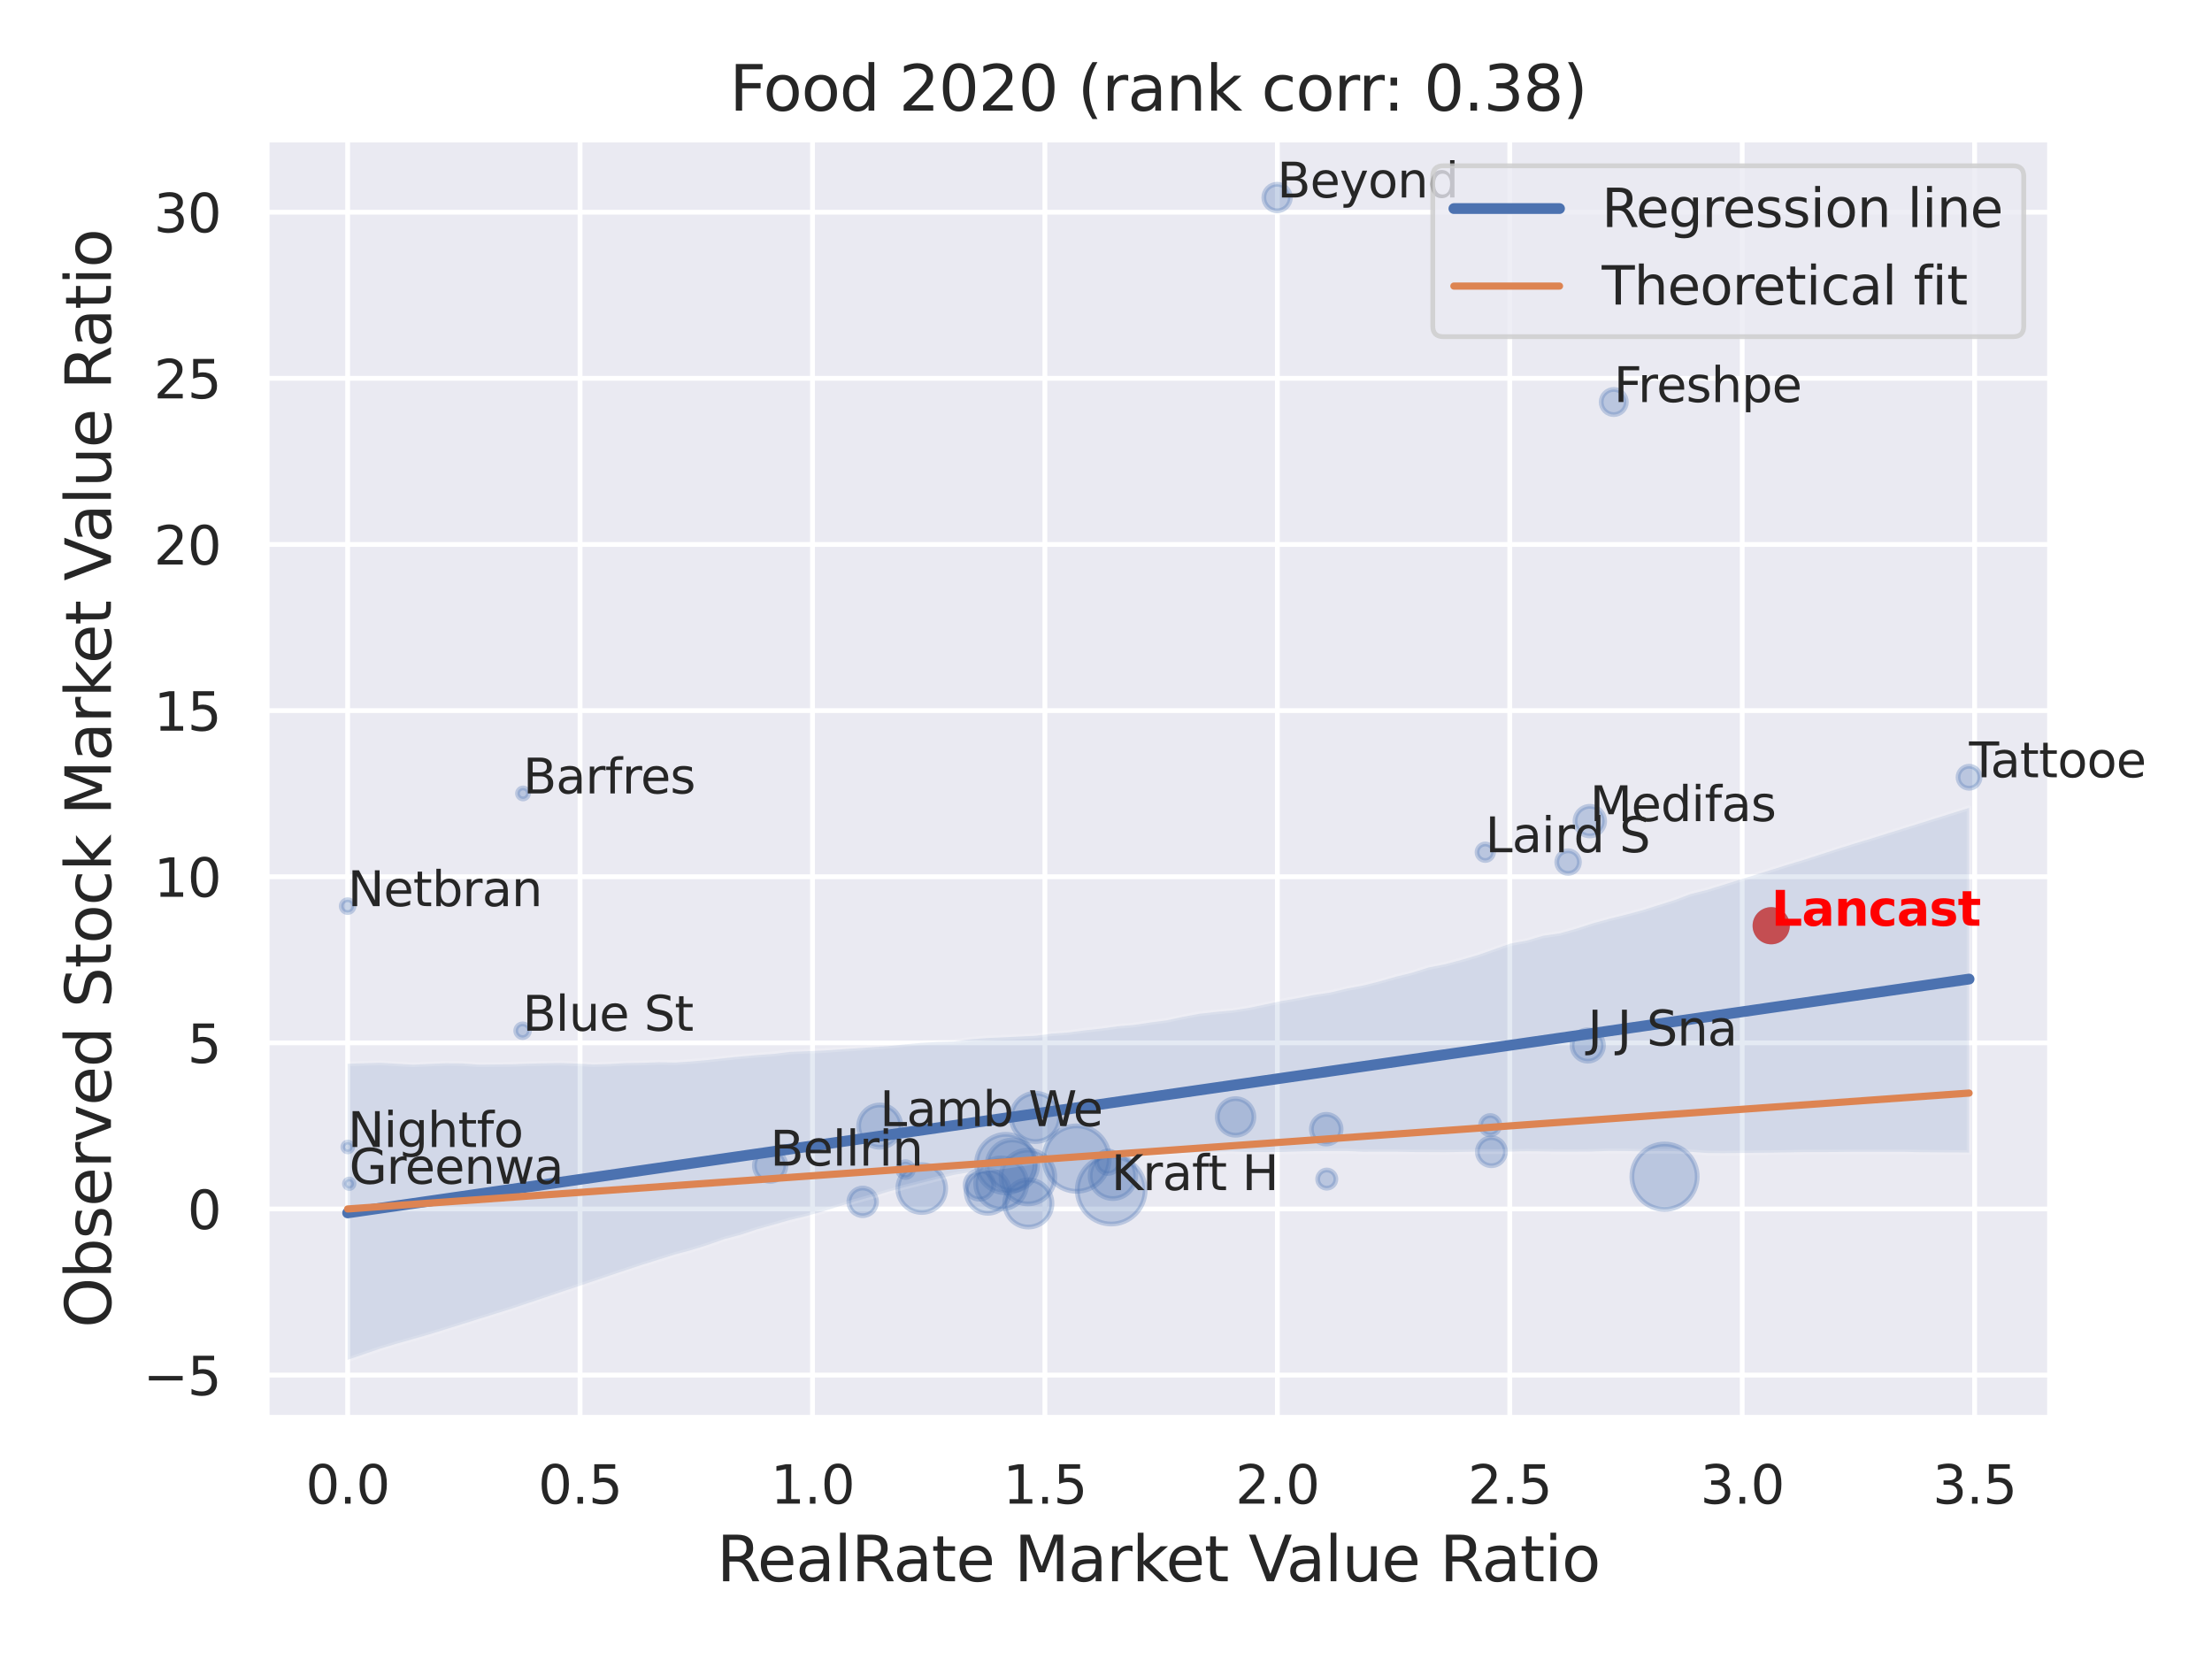 <?xml version="1.0" encoding="utf-8" standalone="no"?>
<!DOCTYPE svg PUBLIC "-//W3C//DTD SVG 1.1//EN"
  "http://www.w3.org/Graphics/SVG/1.1/DTD/svg11.dtd">
<svg xmlns:xlink="http://www.w3.org/1999/xlink" width="460.8pt" height="345.6pt" viewBox="0 0 460.8 345.6" xmlns="http://www.w3.org/2000/svg" version="1.1">
 <defs>
  <style type="text/css">*{stroke-linejoin: round; stroke-linecap: butt}</style>
 </defs>
 <g id="figure_1">
  <g id="patch_1">
   <path d="M 0 345.6 
L 460.8 345.6 
L 460.8 0 
L 0 0 
z
" style="fill: #ffffff"/>
  </g>
  <g id="axes_1">
   <g id="patch_2">
    <path d="M 55.53 295.38 
L 427.083 295.38 
L 427.083 29.04 
L 55.53 29.04 
z
" style="fill: #eaeaf2"/>
   </g>
   <g id="matplotlib.axis_1">
    <g id="xtick_1">
     <g id="line2d_1">
      <path d="M 72.419 295.38 
L 72.419 29.04 
" clip-path="url(#p998a4a3727)" style="fill: none; stroke: #ffffff; stroke-linecap: round"/>
     </g>
     <g id="text_1">
      <!-- 0.0 -->
      <g style="fill: #262626" transform="translate(63.672 313.238) scale(0.11 -0.11)">
       <defs>
        <path id="DejaVuSans-30" d="M 2034 4250 
Q 1547 4250 1301 3770 
Q 1056 3291 1056 2328 
Q 1056 1369 1301 889 
Q 1547 409 2034 409 
Q 2525 409 2770 889 
Q 3016 1369 3016 2328 
Q 3016 3291 2770 3770 
Q 2525 4250 2034 4250 
z
M 2034 4750 
Q 2819 4750 3233 4129 
Q 3647 3509 3647 2328 
Q 3647 1150 3233 529 
Q 2819 -91 2034 -91 
Q 1250 -91 836 529 
Q 422 1150 422 2328 
Q 422 3509 836 4129 
Q 1250 4750 2034 4750 
z
" transform="scale(0.016)"/>
        <path id="DejaVuSans-2e" d="M 684 794 
L 1344 794 
L 1344 0 
L 684 0 
L 684 794 
z
" transform="scale(0.016)"/>
       </defs>
       <use xlink:href="#DejaVuSans-30"/>
       <use xlink:href="#DejaVuSans-2e" x="63.623"/>
       <use xlink:href="#DejaVuSans-30" x="95.41"/>
      </g>
     </g>
    </g>
    <g id="xtick_2">
     <g id="line2d_2">
      <path d="M 120.838 295.38 
L 120.838 29.04 
" clip-path="url(#p998a4a3727)" style="fill: none; stroke: #ffffff; stroke-linecap: round"/>
     </g>
     <g id="text_2">
      <!-- 0.5 -->
      <g style="fill: #262626" transform="translate(112.091 313.238) scale(0.11 -0.11)">
       <defs>
        <path id="DejaVuSans-35" d="M 691 4666 
L 3169 4666 
L 3169 4134 
L 1269 4134 
L 1269 2991 
Q 1406 3038 1543 3061 
Q 1681 3084 1819 3084 
Q 2600 3084 3056 2656 
Q 3513 2228 3513 1497 
Q 3513 744 3044 326 
Q 2575 -91 1722 -91 
Q 1428 -91 1123 -41 
Q 819 9 494 109 
L 494 744 
Q 775 591 1075 516 
Q 1375 441 1709 441 
Q 2250 441 2565 725 
Q 2881 1009 2881 1497 
Q 2881 1984 2565 2268 
Q 2250 2553 1709 2553 
Q 1456 2553 1204 2497 
Q 953 2441 691 2322 
L 691 4666 
z
" transform="scale(0.016)"/>
       </defs>
       <use xlink:href="#DejaVuSans-30"/>
       <use xlink:href="#DejaVuSans-2e" x="63.623"/>
       <use xlink:href="#DejaVuSans-35" x="95.41"/>
      </g>
     </g>
    </g>
    <g id="xtick_3">
     <g id="line2d_3">
      <path d="M 169.256 295.38 
L 169.256 29.04 
" clip-path="url(#p998a4a3727)" style="fill: none; stroke: #ffffff; stroke-linecap: round"/>
     </g>
     <g id="text_3">
      <!-- 1.0 -->
      <g style="fill: #262626" transform="translate(160.51 313.238) scale(0.11 -0.11)">
       <defs>
        <path id="DejaVuSans-31" d="M 794 531 
L 1825 531 
L 1825 4091 
L 703 3866 
L 703 4441 
L 1819 4666 
L 2450 4666 
L 2450 531 
L 3481 531 
L 3481 0 
L 794 0 
L 794 531 
z
" transform="scale(0.016)"/>
       </defs>
       <use xlink:href="#DejaVuSans-31"/>
       <use xlink:href="#DejaVuSans-2e" x="63.623"/>
       <use xlink:href="#DejaVuSans-30" x="95.41"/>
      </g>
     </g>
    </g>
    <g id="xtick_4">
     <g id="line2d_4">
      <path d="M 217.675 295.38 
L 217.675 29.04 
" clip-path="url(#p998a4a3727)" style="fill: none; stroke: #ffffff; stroke-linecap: round"/>
     </g>
     <g id="text_4">
      <!-- 1.5 -->
      <g style="fill: #262626" transform="translate(208.928 313.238) scale(0.11 -0.11)">
       <use xlink:href="#DejaVuSans-31"/>
       <use xlink:href="#DejaVuSans-2e" x="63.623"/>
       <use xlink:href="#DejaVuSans-35" x="95.41"/>
      </g>
     </g>
    </g>
    <g id="xtick_5">
     <g id="line2d_5">
      <path d="M 266.094 295.38 
L 266.094 29.04 
" clip-path="url(#p998a4a3727)" style="fill: none; stroke: #ffffff; stroke-linecap: round"/>
     </g>
     <g id="text_5">
      <!-- 2.0 -->
      <g style="fill: #262626" transform="translate(257.347 313.238) scale(0.11 -0.11)">
       <defs>
        <path id="DejaVuSans-32" d="M 1228 531 
L 3431 531 
L 3431 0 
L 469 0 
L 469 531 
Q 828 903 1448 1529 
Q 2069 2156 2228 2338 
Q 2531 2678 2651 2914 
Q 2772 3150 2772 3378 
Q 2772 3750 2511 3984 
Q 2250 4219 1831 4219 
Q 1534 4219 1204 4116 
Q 875 4013 500 3803 
L 500 4441 
Q 881 4594 1212 4672 
Q 1544 4750 1819 4750 
Q 2544 4750 2975 4387 
Q 3406 4025 3406 3419 
Q 3406 3131 3298 2873 
Q 3191 2616 2906 2266 
Q 2828 2175 2409 1742 
Q 1991 1309 1228 531 
z
" transform="scale(0.016)"/>
       </defs>
       <use xlink:href="#DejaVuSans-32"/>
       <use xlink:href="#DejaVuSans-2e" x="63.623"/>
       <use xlink:href="#DejaVuSans-30" x="95.41"/>
      </g>
     </g>
    </g>
    <g id="xtick_6">
     <g id="line2d_6">
      <path d="M 314.512 295.38 
L 314.512 29.04 
" clip-path="url(#p998a4a3727)" style="fill: none; stroke: #ffffff; stroke-linecap: round"/>
     </g>
     <g id="text_6">
      <!-- 2.5 -->
      <g style="fill: #262626" transform="translate(305.766 313.238) scale(0.11 -0.11)">
       <use xlink:href="#DejaVuSans-32"/>
       <use xlink:href="#DejaVuSans-2e" x="63.623"/>
       <use xlink:href="#DejaVuSans-35" x="95.41"/>
      </g>
     </g>
    </g>
    <g id="xtick_7">
     <g id="line2d_7">
      <path d="M 362.931 295.38 
L 362.931 29.04 
" clip-path="url(#p998a4a3727)" style="fill: none; stroke: #ffffff; stroke-linecap: round"/>
     </g>
     <g id="text_7">
      <!-- 3.0 -->
      <g style="fill: #262626" transform="translate(354.184 313.238) scale(0.11 -0.11)">
       <defs>
        <path id="DejaVuSans-33" d="M 2597 2516 
Q 3050 2419 3304 2112 
Q 3559 1806 3559 1356 
Q 3559 666 3084 287 
Q 2609 -91 1734 -91 
Q 1441 -91 1130 -33 
Q 819 25 488 141 
L 488 750 
Q 750 597 1062 519 
Q 1375 441 1716 441 
Q 2309 441 2620 675 
Q 2931 909 2931 1356 
Q 2931 1769 2642 2001 
Q 2353 2234 1838 2234 
L 1294 2234 
L 1294 2753 
L 1863 2753 
Q 2328 2753 2575 2939 
Q 2822 3125 2822 3475 
Q 2822 3834 2567 4026 
Q 2313 4219 1838 4219 
Q 1578 4219 1281 4162 
Q 984 4106 628 3988 
L 628 4550 
Q 988 4650 1302 4700 
Q 1616 4750 1894 4750 
Q 2613 4750 3031 4423 
Q 3450 4097 3450 3541 
Q 3450 3153 3228 2886 
Q 3006 2619 2597 2516 
z
" transform="scale(0.016)"/>
       </defs>
       <use xlink:href="#DejaVuSans-33"/>
       <use xlink:href="#DejaVuSans-2e" x="63.623"/>
       <use xlink:href="#DejaVuSans-30" x="95.41"/>
      </g>
     </g>
    </g>
    <g id="xtick_8">
     <g id="line2d_8">
      <path d="M 411.35 295.38 
L 411.35 29.04 
" clip-path="url(#p998a4a3727)" style="fill: none; stroke: #ffffff; stroke-linecap: round"/>
     </g>
     <g id="text_8">
      <!-- 3.5 -->
      <g style="fill: #262626" transform="translate(402.603 313.238) scale(0.11 -0.11)">
       <use xlink:href="#DejaVuSans-33"/>
       <use xlink:href="#DejaVuSans-2e" x="63.623"/>
       <use xlink:href="#DejaVuSans-35" x="95.41"/>
      </g>
     </g>
    </g>
    <g id="text_9">
     <!-- RealRate Market Value Ratio -->
     <g style="fill: #262626" transform="translate(149.32 329.404) scale(0.13 -0.13)">
      <defs>
       <path id="DejaVuSans-52" d="M 2841 2188 
Q 3044 2119 3236 1894 
Q 3428 1669 3622 1275 
L 4263 0 
L 3584 0 
L 2988 1197 
Q 2756 1666 2539 1819 
Q 2322 1972 1947 1972 
L 1259 1972 
L 1259 0 
L 628 0 
L 628 4666 
L 2053 4666 
Q 2853 4666 3247 4331 
Q 3641 3997 3641 3322 
Q 3641 2881 3436 2590 
Q 3231 2300 2841 2188 
z
M 1259 4147 
L 1259 2491 
L 2053 2491 
Q 2509 2491 2742 2702 
Q 2975 2913 2975 3322 
Q 2975 3731 2742 3939 
Q 2509 4147 2053 4147 
L 1259 4147 
z
" transform="scale(0.016)"/>
       <path id="DejaVuSans-65" d="M 3597 1894 
L 3597 1613 
L 953 1613 
Q 991 1019 1311 708 
Q 1631 397 2203 397 
Q 2534 397 2845 478 
Q 3156 559 3463 722 
L 3463 178 
Q 3153 47 2828 -22 
Q 2503 -91 2169 -91 
Q 1331 -91 842 396 
Q 353 884 353 1716 
Q 353 2575 817 3079 
Q 1281 3584 2069 3584 
Q 2775 3584 3186 3129 
Q 3597 2675 3597 1894 
z
M 3022 2063 
Q 3016 2534 2758 2815 
Q 2500 3097 2075 3097 
Q 1594 3097 1305 2825 
Q 1016 2553 972 2059 
L 3022 2063 
z
" transform="scale(0.016)"/>
       <path id="DejaVuSans-61" d="M 2194 1759 
Q 1497 1759 1228 1600 
Q 959 1441 959 1056 
Q 959 750 1161 570 
Q 1363 391 1709 391 
Q 2188 391 2477 730 
Q 2766 1069 2766 1631 
L 2766 1759 
L 2194 1759 
z
M 3341 1997 
L 3341 0 
L 2766 0 
L 2766 531 
Q 2569 213 2275 61 
Q 1981 -91 1556 -91 
Q 1019 -91 701 211 
Q 384 513 384 1019 
Q 384 1609 779 1909 
Q 1175 2209 1959 2209 
L 2766 2209 
L 2766 2266 
Q 2766 2663 2505 2880 
Q 2244 3097 1772 3097 
Q 1472 3097 1187 3025 
Q 903 2953 641 2809 
L 641 3341 
Q 956 3463 1253 3523 
Q 1550 3584 1831 3584 
Q 2591 3584 2966 3190 
Q 3341 2797 3341 1997 
z
" transform="scale(0.016)"/>
       <path id="DejaVuSans-6c" d="M 603 4863 
L 1178 4863 
L 1178 0 
L 603 0 
L 603 4863 
z
" transform="scale(0.016)"/>
       <path id="DejaVuSans-74" d="M 1172 4494 
L 1172 3500 
L 2356 3500 
L 2356 3053 
L 1172 3053 
L 1172 1153 
Q 1172 725 1289 603 
Q 1406 481 1766 481 
L 2356 481 
L 2356 0 
L 1766 0 
Q 1100 0 847 248 
Q 594 497 594 1153 
L 594 3053 
L 172 3053 
L 172 3500 
L 594 3500 
L 594 4494 
L 1172 4494 
z
" transform="scale(0.016)"/>
       <path id="DejaVuSans-20" transform="scale(0.016)"/>
       <path id="DejaVuSans-4d" d="M 628 4666 
L 1569 4666 
L 2759 1491 
L 3956 4666 
L 4897 4666 
L 4897 0 
L 4281 0 
L 4281 4097 
L 3078 897 
L 2444 897 
L 1241 4097 
L 1241 0 
L 628 0 
L 628 4666 
z
" transform="scale(0.016)"/>
       <path id="DejaVuSans-72" d="M 2631 2963 
Q 2534 3019 2420 3045 
Q 2306 3072 2169 3072 
Q 1681 3072 1420 2755 
Q 1159 2438 1159 1844 
L 1159 0 
L 581 0 
L 581 3500 
L 1159 3500 
L 1159 2956 
Q 1341 3275 1631 3429 
Q 1922 3584 2338 3584 
Q 2397 3584 2469 3576 
Q 2541 3569 2628 3553 
L 2631 2963 
z
" transform="scale(0.016)"/>
       <path id="DejaVuSans-6b" d="M 581 4863 
L 1159 4863 
L 1159 1991 
L 2875 3500 
L 3609 3500 
L 1753 1863 
L 3688 0 
L 2938 0 
L 1159 1709 
L 1159 0 
L 581 0 
L 581 4863 
z
" transform="scale(0.016)"/>
       <path id="DejaVuSans-56" d="M 1831 0 
L 50 4666 
L 709 4666 
L 2188 738 
L 3669 4666 
L 4325 4666 
L 2547 0 
L 1831 0 
z
" transform="scale(0.016)"/>
       <path id="DejaVuSans-75" d="M 544 1381 
L 544 3500 
L 1119 3500 
L 1119 1403 
Q 1119 906 1312 657 
Q 1506 409 1894 409 
Q 2359 409 2629 706 
Q 2900 1003 2900 1516 
L 2900 3500 
L 3475 3500 
L 3475 0 
L 2900 0 
L 2900 538 
Q 2691 219 2414 64 
Q 2138 -91 1772 -91 
Q 1169 -91 856 284 
Q 544 659 544 1381 
z
M 1991 3584 
L 1991 3584 
z
" transform="scale(0.016)"/>
       <path id="DejaVuSans-69" d="M 603 3500 
L 1178 3500 
L 1178 0 
L 603 0 
L 603 3500 
z
M 603 4863 
L 1178 4863 
L 1178 4134 
L 603 4134 
L 603 4863 
z
" transform="scale(0.016)"/>
       <path id="DejaVuSans-6f" d="M 1959 3097 
Q 1497 3097 1228 2736 
Q 959 2375 959 1747 
Q 959 1119 1226 758 
Q 1494 397 1959 397 
Q 2419 397 2687 759 
Q 2956 1122 2956 1747 
Q 2956 2369 2687 2733 
Q 2419 3097 1959 3097 
z
M 1959 3584 
Q 2709 3584 3137 3096 
Q 3566 2609 3566 1747 
Q 3566 888 3137 398 
Q 2709 -91 1959 -91 
Q 1206 -91 779 398 
Q 353 888 353 1747 
Q 353 2609 779 3096 
Q 1206 3584 1959 3584 
z
" transform="scale(0.016)"/>
      </defs>
      <use xlink:href="#DejaVuSans-52"/>
      <use xlink:href="#DejaVuSans-65" x="64.982"/>
      <use xlink:href="#DejaVuSans-61" x="126.506"/>
      <use xlink:href="#DejaVuSans-6c" x="187.785"/>
      <use xlink:href="#DejaVuSans-52" x="215.568"/>
      <use xlink:href="#DejaVuSans-61" x="282.801"/>
      <use xlink:href="#DejaVuSans-74" x="344.08"/>
      <use xlink:href="#DejaVuSans-65" x="383.289"/>
      <use xlink:href="#DejaVuSans-20" x="444.812"/>
      <use xlink:href="#DejaVuSans-4d" x="476.6"/>
      <use xlink:href="#DejaVuSans-61" x="562.879"/>
      <use xlink:href="#DejaVuSans-72" x="624.158"/>
      <use xlink:href="#DejaVuSans-6b" x="665.271"/>
      <use xlink:href="#DejaVuSans-65" x="719.557"/>
      <use xlink:href="#DejaVuSans-74" x="781.08"/>
      <use xlink:href="#DejaVuSans-20" x="820.289"/>
      <use xlink:href="#DejaVuSans-56" x="852.076"/>
      <use xlink:href="#DejaVuSans-61" x="912.734"/>
      <use xlink:href="#DejaVuSans-6c" x="974.014"/>
      <use xlink:href="#DejaVuSans-75" x="1001.797"/>
      <use xlink:href="#DejaVuSans-65" x="1065.176"/>
      <use xlink:href="#DejaVuSans-20" x="1126.699"/>
      <use xlink:href="#DejaVuSans-52" x="1158.486"/>
      <use xlink:href="#DejaVuSans-61" x="1225.719"/>
      <use xlink:href="#DejaVuSans-74" x="1286.998"/>
      <use xlink:href="#DejaVuSans-69" x="1326.207"/>
      <use xlink:href="#DejaVuSans-6f" x="1353.99"/>
     </g>
    </g>
   </g>
   <g id="matplotlib.axis_2">
    <g id="ytick_1">
     <g id="line2d_9">
      <path d="M 55.53 286.459 
L 427.083 286.459 
" clip-path="url(#p998a4a3727)" style="fill: none; stroke: #ffffff; stroke-linecap: round"/>
     </g>
     <g id="text_10">
      <!-- −5 -->
      <g style="fill: #262626" transform="translate(29.814 290.638) scale(0.11 -0.11)">
       <defs>
        <path id="DejaVuSans-2212" d="M 678 2272 
L 4684 2272 
L 4684 1741 
L 678 1741 
L 678 2272 
z
" transform="scale(0.016)"/>
       </defs>
       <use xlink:href="#DejaVuSans-2212"/>
       <use xlink:href="#DejaVuSans-35" x="83.789"/>
      </g>
     </g>
    </g>
    <g id="ytick_2">
     <g id="line2d_10">
      <path d="M 55.53 251.851 
L 427.083 251.851 
" clip-path="url(#p998a4a3727)" style="fill: none; stroke: #ffffff; stroke-linecap: round"/>
     </g>
     <g id="text_11">
      <!-- 0 -->
      <g style="fill: #262626" transform="translate(39.031 256.03) scale(0.11 -0.11)">
       <use xlink:href="#DejaVuSans-30"/>
      </g>
     </g>
    </g>
    <g id="ytick_3">
     <g id="line2d_11">
      <path d="M 55.53 217.243 
L 427.083 217.243 
" clip-path="url(#p998a4a3727)" style="fill: none; stroke: #ffffff; stroke-linecap: round"/>
     </g>
     <g id="text_12">
      <!-- 5 -->
      <g style="fill: #262626" transform="translate(39.031 221.422) scale(0.11 -0.11)">
       <use xlink:href="#DejaVuSans-35"/>
      </g>
     </g>
    </g>
    <g id="ytick_4">
     <g id="line2d_12">
      <path d="M 55.53 182.635 
L 427.083 182.635 
" clip-path="url(#p998a4a3727)" style="fill: none; stroke: #ffffff; stroke-linecap: round"/>
     </g>
     <g id="text_13">
      <!-- 10 -->
      <g style="fill: #262626" transform="translate(32.032 186.814) scale(0.11 -0.11)">
       <use xlink:href="#DejaVuSans-31"/>
       <use xlink:href="#DejaVuSans-30" x="63.623"/>
      </g>
     </g>
    </g>
    <g id="ytick_5">
     <g id="line2d_13">
      <path d="M 55.53 148.027 
L 427.083 148.027 
" clip-path="url(#p998a4a3727)" style="fill: none; stroke: #ffffff; stroke-linecap: round"/>
     </g>
     <g id="text_14">
      <!-- 15 -->
      <g style="fill: #262626" transform="translate(32.032 152.206) scale(0.11 -0.11)">
       <use xlink:href="#DejaVuSans-31"/>
       <use xlink:href="#DejaVuSans-35" x="63.623"/>
      </g>
     </g>
    </g>
    <g id="ytick_6">
     <g id="line2d_14">
      <path d="M 55.53 113.419 
L 427.083 113.419 
" clip-path="url(#p998a4a3727)" style="fill: none; stroke: #ffffff; stroke-linecap: round"/>
     </g>
     <g id="text_15">
      <!-- 20 -->
      <g style="fill: #262626" transform="translate(32.032 117.598) scale(0.11 -0.11)">
       <use xlink:href="#DejaVuSans-32"/>
       <use xlink:href="#DejaVuSans-30" x="63.623"/>
      </g>
     </g>
    </g>
    <g id="ytick_7">
     <g id="line2d_15">
      <path d="M 55.53 78.811 
L 427.083 78.811 
" clip-path="url(#p998a4a3727)" style="fill: none; stroke: #ffffff; stroke-linecap: round"/>
     </g>
     <g id="text_16">
      <!-- 25 -->
      <g style="fill: #262626" transform="translate(32.032 82.99) scale(0.11 -0.11)">
       <use xlink:href="#DejaVuSans-32"/>
       <use xlink:href="#DejaVuSans-35" x="63.623"/>
      </g>
     </g>
    </g>
    <g id="ytick_8">
     <g id="line2d_16">
      <path d="M 55.53 44.203 
L 427.083 44.203 
" clip-path="url(#p998a4a3727)" style="fill: none; stroke: #ffffff; stroke-linecap: round"/>
     </g>
     <g id="text_17">
      <!-- 30 -->
      <g style="fill: #262626" transform="translate(32.032 48.382) scale(0.11 -0.11)">
       <use xlink:href="#DejaVuSans-33"/>
       <use xlink:href="#DejaVuSans-30" x="63.623"/>
      </g>
     </g>
    </g>
    <g id="text_18">
     <!-- Observed Stock Market Value Ratio -->
     <g style="fill: #262626" transform="translate(23.11 276.612) rotate(-90) scale(0.13 -0.13)">
      <defs>
       <path id="DejaVuSans-4f" d="M 2522 4238 
Q 1834 4238 1429 3725 
Q 1025 3213 1025 2328 
Q 1025 1447 1429 934 
Q 1834 422 2522 422 
Q 3209 422 3611 934 
Q 4013 1447 4013 2328 
Q 4013 3213 3611 3725 
Q 3209 4238 2522 4238 
z
M 2522 4750 
Q 3503 4750 4090 4092 
Q 4678 3434 4678 2328 
Q 4678 1225 4090 567 
Q 3503 -91 2522 -91 
Q 1538 -91 948 565 
Q 359 1222 359 2328 
Q 359 3434 948 4092 
Q 1538 4750 2522 4750 
z
" transform="scale(0.016)"/>
       <path id="DejaVuSans-62" d="M 3116 1747 
Q 3116 2381 2855 2742 
Q 2594 3103 2138 3103 
Q 1681 3103 1420 2742 
Q 1159 2381 1159 1747 
Q 1159 1113 1420 752 
Q 1681 391 2138 391 
Q 2594 391 2855 752 
Q 3116 1113 3116 1747 
z
M 1159 2969 
Q 1341 3281 1617 3432 
Q 1894 3584 2278 3584 
Q 2916 3584 3314 3078 
Q 3713 2572 3713 1747 
Q 3713 922 3314 415 
Q 2916 -91 2278 -91 
Q 1894 -91 1617 61 
Q 1341 213 1159 525 
L 1159 0 
L 581 0 
L 581 4863 
L 1159 4863 
L 1159 2969 
z
" transform="scale(0.016)"/>
       <path id="DejaVuSans-73" d="M 2834 3397 
L 2834 2853 
Q 2591 2978 2328 3040 
Q 2066 3103 1784 3103 
Q 1356 3103 1142 2972 
Q 928 2841 928 2578 
Q 928 2378 1081 2264 
Q 1234 2150 1697 2047 
L 1894 2003 
Q 2506 1872 2764 1633 
Q 3022 1394 3022 966 
Q 3022 478 2636 193 
Q 2250 -91 1575 -91 
Q 1294 -91 989 -36 
Q 684 19 347 128 
L 347 722 
Q 666 556 975 473 
Q 1284 391 1588 391 
Q 1994 391 2212 530 
Q 2431 669 2431 922 
Q 2431 1156 2273 1281 
Q 2116 1406 1581 1522 
L 1381 1569 
Q 847 1681 609 1914 
Q 372 2147 372 2553 
Q 372 3047 722 3315 
Q 1072 3584 1716 3584 
Q 2034 3584 2315 3537 
Q 2597 3491 2834 3397 
z
" transform="scale(0.016)"/>
       <path id="DejaVuSans-76" d="M 191 3500 
L 800 3500 
L 1894 563 
L 2988 3500 
L 3597 3500 
L 2284 0 
L 1503 0 
L 191 3500 
z
" transform="scale(0.016)"/>
       <path id="DejaVuSans-64" d="M 2906 2969 
L 2906 4863 
L 3481 4863 
L 3481 0 
L 2906 0 
L 2906 525 
Q 2725 213 2448 61 
Q 2172 -91 1784 -91 
Q 1150 -91 751 415 
Q 353 922 353 1747 
Q 353 2572 751 3078 
Q 1150 3584 1784 3584 
Q 2172 3584 2448 3432 
Q 2725 3281 2906 2969 
z
M 947 1747 
Q 947 1113 1208 752 
Q 1469 391 1925 391 
Q 2381 391 2643 752 
Q 2906 1113 2906 1747 
Q 2906 2381 2643 2742 
Q 2381 3103 1925 3103 
Q 1469 3103 1208 2742 
Q 947 2381 947 1747 
z
" transform="scale(0.016)"/>
       <path id="DejaVuSans-53" d="M 3425 4513 
L 3425 3897 
Q 3066 4069 2747 4153 
Q 2428 4238 2131 4238 
Q 1616 4238 1336 4038 
Q 1056 3838 1056 3469 
Q 1056 3159 1242 3001 
Q 1428 2844 1947 2747 
L 2328 2669 
Q 3034 2534 3370 2195 
Q 3706 1856 3706 1288 
Q 3706 609 3251 259 
Q 2797 -91 1919 -91 
Q 1588 -91 1214 -16 
Q 841 59 441 206 
L 441 856 
Q 825 641 1194 531 
Q 1563 422 1919 422 
Q 2459 422 2753 634 
Q 3047 847 3047 1241 
Q 3047 1584 2836 1778 
Q 2625 1972 2144 2069 
L 1759 2144 
Q 1053 2284 737 2584 
Q 422 2884 422 3419 
Q 422 4038 858 4394 
Q 1294 4750 2059 4750 
Q 2388 4750 2728 4690 
Q 3069 4631 3425 4513 
z
" transform="scale(0.016)"/>
       <path id="DejaVuSans-63" d="M 3122 3366 
L 3122 2828 
Q 2878 2963 2633 3030 
Q 2388 3097 2138 3097 
Q 1578 3097 1268 2742 
Q 959 2388 959 1747 
Q 959 1106 1268 751 
Q 1578 397 2138 397 
Q 2388 397 2633 464 
Q 2878 531 3122 666 
L 3122 134 
Q 2881 22 2623 -34 
Q 2366 -91 2075 -91 
Q 1284 -91 818 406 
Q 353 903 353 1747 
Q 353 2603 823 3093 
Q 1294 3584 2113 3584 
Q 2378 3584 2631 3529 
Q 2884 3475 3122 3366 
z
" transform="scale(0.016)"/>
      </defs>
      <use xlink:href="#DejaVuSans-4f"/>
      <use xlink:href="#DejaVuSans-62" x="78.711"/>
      <use xlink:href="#DejaVuSans-73" x="142.188"/>
      <use xlink:href="#DejaVuSans-65" x="194.287"/>
      <use xlink:href="#DejaVuSans-72" x="255.811"/>
      <use xlink:href="#DejaVuSans-76" x="296.924"/>
      <use xlink:href="#DejaVuSans-65" x="356.104"/>
      <use xlink:href="#DejaVuSans-64" x="417.627"/>
      <use xlink:href="#DejaVuSans-20" x="481.104"/>
      <use xlink:href="#DejaVuSans-53" x="512.891"/>
      <use xlink:href="#DejaVuSans-74" x="576.367"/>
      <use xlink:href="#DejaVuSans-6f" x="615.576"/>
      <use xlink:href="#DejaVuSans-63" x="676.758"/>
      <use xlink:href="#DejaVuSans-6b" x="731.738"/>
      <use xlink:href="#DejaVuSans-20" x="789.648"/>
      <use xlink:href="#DejaVuSans-4d" x="821.436"/>
      <use xlink:href="#DejaVuSans-61" x="907.715"/>
      <use xlink:href="#DejaVuSans-72" x="968.994"/>
      <use xlink:href="#DejaVuSans-6b" x="1010.107"/>
      <use xlink:href="#DejaVuSans-65" x="1064.393"/>
      <use xlink:href="#DejaVuSans-74" x="1125.916"/>
      <use xlink:href="#DejaVuSans-20" x="1165.125"/>
      <use xlink:href="#DejaVuSans-56" x="1196.912"/>
      <use xlink:href="#DejaVuSans-61" x="1257.57"/>
      <use xlink:href="#DejaVuSans-6c" x="1318.85"/>
      <use xlink:href="#DejaVuSans-75" x="1346.633"/>
      <use xlink:href="#DejaVuSans-65" x="1410.012"/>
      <use xlink:href="#DejaVuSans-20" x="1471.535"/>
      <use xlink:href="#DejaVuSans-52" x="1503.322"/>
      <use xlink:href="#DejaVuSans-61" x="1570.555"/>
      <use xlink:href="#DejaVuSans-74" x="1631.834"/>
      <use xlink:href="#DejaVuSans-69" x="1671.043"/>
      <use xlink:href="#DejaVuSans-6f" x="1698.826"/>
     </g>
    </g>
   </g>
   <g id="PathCollection_1">
    <path d="M 230.815 244.453 
C 231.439 244.453 232.038 244.206 232.479 243.764 
C 232.92 243.323 233.168 242.725 233.168 242.101 
C 233.168 241.477 232.92 240.879 232.479 240.438 
C 232.038 239.997 231.439 239.749 230.815 239.749 
C 230.192 239.749 229.593 239.997 229.152 240.438 
C 228.711 240.879 228.463 241.477 228.463 242.101 
C 228.463 242.725 228.711 243.323 229.152 243.764 
C 229.593 244.206 230.192 244.453 230.815 244.453 
z
" clip-path="url(#p998a4a3727)" style="fill: #4c72b0; fill-opacity: 0.3; stroke: #4c72b0; stroke-opacity: 0.3"/>
    <path d="M 210.887 248.026 
C 212.285 248.026 213.627 247.47 214.615 246.482 
C 215.604 245.493 216.16 244.151 216.16 242.753 
C 216.16 241.355 215.604 240.013 214.615 239.025 
C 213.627 238.036 212.285 237.48 210.887 237.48 
C 209.489 237.48 208.147 238.036 207.158 239.025 
C 206.17 240.013 205.614 241.355 205.614 242.753 
C 205.614 244.151 206.17 245.493 207.158 246.482 
C 208.147 247.47 209.489 248.026 210.887 248.026 
z
" clip-path="url(#p998a4a3727)" style="fill: #4c72b0; fill-opacity: 0.3; stroke: #4c72b0; stroke-opacity: 0.3"/>
    <path d="M 214.132 250.791 
C 215.618 250.791 217.043 250.201 218.094 249.15 
C 219.145 248.099 219.735 246.674 219.735 245.188 
C 219.735 243.702 219.145 242.276 218.094 241.225 
C 217.043 240.175 215.618 239.584 214.132 239.584 
C 212.646 239.584 211.22 240.175 210.169 241.225 
C 209.119 242.276 208.528 243.702 208.528 245.188 
C 208.528 246.674 209.119 248.099 210.169 249.15 
C 211.22 250.201 212.646 250.791 214.132 250.791 
z
" clip-path="url(#p998a4a3727)" style="fill: #4c72b0; fill-opacity: 0.3; stroke: #4c72b0; stroke-opacity: 0.3"/>
    <path d="M 179.713 253.246 
C 180.476 253.246 181.208 252.943 181.748 252.403 
C 182.287 251.863 182.59 251.131 182.59 250.368 
C 182.59 249.605 182.287 248.873 181.748 248.334 
C 181.208 247.794 180.476 247.491 179.713 247.491 
C 178.95 247.491 178.218 247.794 177.678 248.334 
C 177.139 248.873 176.835 249.605 176.835 250.368 
C 176.835 251.131 177.139 251.863 177.678 252.403 
C 178.218 252.943 178.95 253.246 179.713 253.246 
z
" clip-path="url(#p998a4a3727)" style="fill: #4c72b0; fill-opacity: 0.3; stroke: #4c72b0; stroke-opacity: 0.3"/>
    <path d="M 209.511 248.482 
C 211.126 248.482 212.674 247.84 213.816 246.698 
C 214.958 245.557 215.599 244.008 215.599 242.393 
C 215.599 240.779 214.958 239.23 213.816 238.088 
C 212.674 236.946 211.126 236.305 209.511 236.305 
C 207.896 236.305 206.348 236.946 205.206 238.088 
C 204.064 239.23 203.423 240.779 203.423 242.393 
C 203.423 244.008 204.064 245.557 205.206 246.698 
C 206.348 247.84 207.896 248.482 209.511 248.482 
z
" clip-path="url(#p998a4a3727)" style="fill: #4c72b0; fill-opacity: 0.3; stroke: #4c72b0; stroke-opacity: 0.3"/>
    <path d="M 215.693 237.807 
C 217.028 237.807 218.309 237.277 219.253 236.333 
C 220.197 235.389 220.728 234.108 220.728 232.773 
C 220.728 231.438 220.197 230.157 219.253 229.213 
C 218.309 228.269 217.028 227.739 215.693 227.739 
C 214.358 227.739 213.078 228.269 212.134 229.213 
C 211.189 230.157 210.659 231.438 210.659 232.773 
C 210.659 234.108 211.189 235.389 212.134 236.333 
C 213.078 237.277 214.358 237.807 215.693 237.807 
z
" clip-path="url(#p998a4a3727)" style="fill: #4c72b0; fill-opacity: 0.3; stroke: #4c72b0; stroke-opacity: 0.3"/>
    <path d="M 368.971 196.222 
C 369.866 196.222 370.724 195.867 371.357 195.234 
C 371.99 194.601 372.345 193.742 372.345 192.847 
C 372.345 191.952 371.99 191.094 371.357 190.461 
C 370.724 189.828 369.866 189.473 368.971 189.473 
C 368.076 189.473 367.217 189.828 366.584 190.461 
C 365.951 191.094 365.596 191.952 365.596 192.847 
C 365.596 193.742 365.951 194.601 366.584 195.234 
C 367.217 195.867 368.076 196.222 368.971 196.222 
z
" clip-path="url(#p998a4a3727)" style="fill: #4c72b0; fill-opacity: 0.3; stroke: #4c72b0; stroke-opacity: 0.3"/>
    <path d="M 214.224 255.621 
C 215.529 255.621 216.781 255.102 217.704 254.179 
C 218.627 253.256 219.146 252.004 219.146 250.699 
C 219.146 249.394 218.627 248.142 217.704 247.219 
C 216.781 246.296 215.529 245.777 214.224 245.777 
C 212.919 245.777 211.667 246.296 210.744 247.219 
C 209.821 248.142 209.302 249.394 209.302 250.699 
C 209.302 252.004 209.821 253.256 210.744 254.179 
C 211.667 255.102 212.919 255.621 214.224 255.621 
z
" clip-path="url(#p998a4a3727)" style="fill: #4c72b0; fill-opacity: 0.3; stroke: #4c72b0; stroke-opacity: 0.3"/>
    <path d="M 310.685 242.842 
C 311.46 242.842 312.203 242.534 312.751 241.986 
C 313.299 241.438 313.607 240.695 313.607 239.92 
C 313.607 239.145 313.299 238.402 312.751 237.854 
C 312.203 237.306 311.46 236.998 310.685 236.998 
C 309.91 236.998 309.167 237.306 308.619 237.854 
C 308.071 238.402 307.763 239.145 307.763 239.92 
C 307.763 240.695 308.071 241.438 308.619 241.986 
C 309.167 242.534 309.91 242.842 310.685 242.842 
z
" clip-path="url(#p998a4a3727)" style="fill: #4c72b0; fill-opacity: 0.3; stroke: #4c72b0; stroke-opacity: 0.3"/>
    <path d="M 346.758 251.933 
C 348.564 251.933 350.296 251.216 351.574 249.938 
C 352.851 248.661 353.568 246.929 353.568 245.122 
C 353.568 243.316 352.851 241.584 351.574 240.307 
C 350.296 239.029 348.564 238.312 346.758 238.312 
C 344.951 238.312 343.219 239.029 341.942 240.307 
C 340.665 241.584 339.947 243.316 339.947 245.122 
C 339.947 246.929 340.665 248.661 341.942 249.938 
C 343.219 251.216 344.951 251.933 346.758 251.933 
z
" clip-path="url(#p998a4a3727)" style="fill: #4c72b0; fill-opacity: 0.3; stroke: #4c72b0; stroke-opacity: 0.3"/>
    <path d="M 330.761 221.062 
C 331.627 221.062 332.458 220.718 333.07 220.105 
C 333.682 219.493 334.026 218.662 334.026 217.797 
C 334.026 216.931 333.682 216.1 333.07 215.488 
C 332.458 214.875 331.627 214.531 330.761 214.531 
C 329.895 214.531 329.065 214.875 328.453 215.488 
C 327.84 216.1 327.496 216.931 327.496 217.797 
C 327.496 218.662 327.84 219.493 328.453 220.105 
C 329.065 220.718 329.895 221.062 330.761 221.062 
z
" clip-path="url(#p998a4a3727)" style="fill: #4c72b0; fill-opacity: 0.3; stroke: #4c72b0; stroke-opacity: 0.3"/>
    <path d="M 208.571 251.865 
C 209.984 251.865 211.339 251.304 212.338 250.305 
C 213.337 249.305 213.899 247.95 213.899 246.537 
C 213.899 245.125 213.337 243.769 212.338 242.77 
C 211.339 241.771 209.984 241.21 208.571 241.21 
C 207.158 241.21 205.803 241.771 204.804 242.77 
C 203.805 243.769 203.244 245.125 203.244 246.537 
C 203.244 247.95 203.805 249.305 204.804 250.305 
C 205.803 251.304 207.158 251.865 208.571 251.865 
z
" clip-path="url(#p998a4a3727)" style="fill: #4c72b0; fill-opacity: 0.3; stroke: #4c72b0; stroke-opacity: 0.3"/>
    <path d="M 310.445 236.42 
C 310.98 236.42 311.494 236.208 311.873 235.829 
C 312.251 235.45 312.464 234.937 312.464 234.401 
C 312.464 233.866 312.251 233.352 311.873 232.973 
C 311.494 232.594 310.98 232.382 310.445 232.382 
C 309.909 232.382 309.396 232.594 309.017 232.973 
C 308.638 233.352 308.425 233.866 308.425 234.401 
C 308.425 234.937 308.638 235.45 309.017 235.829 
C 309.396 236.208 309.909 236.42 310.445 236.42 
z
" clip-path="url(#p998a4a3727)" style="fill: #4c72b0; fill-opacity: 0.3; stroke: #4c72b0; stroke-opacity: 0.3"/>
    <path d="M 276.282 238.323 
C 277.102 238.323 277.889 237.997 278.469 237.417 
C 279.048 236.837 279.374 236.051 279.374 235.231 
C 279.374 234.411 279.048 233.624 278.469 233.044 
C 277.889 232.465 277.102 232.139 276.282 232.139 
C 275.462 232.139 274.676 232.465 274.096 233.044 
C 273.516 233.624 273.19 234.411 273.19 235.231 
C 273.19 236.051 273.516 236.837 274.096 237.417 
C 274.676 237.997 275.462 238.323 276.282 238.323 
z
" clip-path="url(#p998a4a3727)" style="fill: #4c72b0; fill-opacity: 0.3; stroke: #4c72b0; stroke-opacity: 0.3"/>
    <path d="M 331.19 174.138 
C 332.008 174.138 332.792 173.813 333.37 173.235 
C 333.948 172.657 334.273 171.873 334.273 171.055 
C 334.273 170.237 333.948 169.453 333.37 168.875 
C 332.792 168.297 332.008 167.972 331.19 167.972 
C 330.372 167.972 329.588 168.297 329.01 168.875 
C 328.432 169.453 328.107 170.237 328.107 171.055 
C 328.107 171.873 328.432 172.657 329.01 173.235 
C 329.588 173.813 330.372 174.138 331.19 174.138 
z
" clip-path="url(#p998a4a3727)" style="fill: #4c72b0; fill-opacity: 0.3; stroke: #4c72b0; stroke-opacity: 0.3"/>
    <path d="M 257.396 236.489 
C 258.407 236.489 259.376 236.087 260.091 235.373 
C 260.805 234.658 261.207 233.689 261.207 232.678 
C 261.207 231.668 260.805 230.698 260.091 229.984 
C 259.376 229.269 258.407 228.867 257.396 228.867 
C 256.385 228.867 255.416 229.269 254.701 229.984 
C 253.987 230.698 253.585 231.668 253.585 232.678 
C 253.585 233.689 253.987 234.658 254.701 235.373 
C 255.416 236.087 256.385 236.489 257.396 236.489 
z
" clip-path="url(#p998a4a3727)" style="fill: #4c72b0; fill-opacity: 0.3; stroke: #4c72b0; stroke-opacity: 0.3"/>
    <path d="M 204.034 249.811 
C 204.822 249.811 205.578 249.498 206.135 248.94 
C 206.693 248.383 207.006 247.627 207.006 246.839 
C 207.006 246.05 206.693 245.294 206.135 244.737 
C 205.578 244.18 204.822 243.866 204.034 243.866 
C 203.245 243.866 202.489 244.18 201.932 244.737 
C 201.375 245.294 201.061 246.05 201.061 246.839 
C 201.061 247.627 201.375 248.383 201.932 248.94 
C 202.489 249.498 203.245 249.811 204.034 249.811 
z
" clip-path="url(#p998a4a3727)" style="fill: #4c72b0; fill-opacity: 0.3; stroke: #4c72b0; stroke-opacity: 0.3"/>
    <path d="M 276.392 247.528 
C 276.895 247.528 277.378 247.328 277.734 246.972 
C 278.09 246.616 278.29 246.133 278.29 245.629 
C 278.29 245.126 278.09 244.643 277.734 244.287 
C 277.378 243.93 276.895 243.73 276.392 243.73 
C 275.888 243.73 275.405 243.93 275.049 244.287 
C 274.693 244.643 274.493 245.126 274.493 245.629 
C 274.493 246.133 274.693 246.616 275.049 246.972 
C 275.405 247.328 275.888 247.528 276.392 247.528 
z
" clip-path="url(#p998a4a3727)" style="fill: #4c72b0; fill-opacity: 0.3; stroke: #4c72b0; stroke-opacity: 0.3"/>
    <path d="M 231.837 249.683 
C 233.094 249.683 234.3 249.183 235.189 248.294 
C 236.078 247.406 236.577 246.2 236.577 244.943 
C 236.577 243.686 236.078 242.48 235.189 241.591 
C 234.3 240.702 233.094 240.203 231.837 240.203 
C 230.58 240.203 229.375 240.702 228.486 241.591 
C 227.597 242.48 227.097 243.686 227.097 244.943 
C 227.097 246.2 227.597 247.406 228.486 248.294 
C 229.375 249.183 230.58 249.683 231.837 249.683 
z
" clip-path="url(#p998a4a3727)" style="fill: #4c72b0; fill-opacity: 0.3; stroke: #4c72b0; stroke-opacity: 0.3"/>
    <path d="M 188.637 245.297 
C 189.075 245.297 189.495 245.123 189.805 244.813 
C 190.114 244.503 190.288 244.083 190.288 243.645 
C 190.288 243.208 190.114 242.788 189.805 242.478 
C 189.495 242.168 189.075 241.994 188.637 241.994 
C 188.199 241.994 187.779 242.168 187.47 242.478 
C 187.16 242.788 186.986 243.208 186.986 243.645 
C 186.986 244.083 187.16 244.503 187.47 244.813 
C 187.779 245.123 188.199 245.297 188.637 245.297 
z
" clip-path="url(#p998a4a3727)" style="fill: #4c72b0; fill-opacity: 0.3; stroke: #4c72b0; stroke-opacity: 0.3"/>
    <path d="M 224.276 248.172 
C 226.084 248.172 227.818 247.454 229.096 246.175 
C 230.374 244.897 231.092 243.164 231.092 241.356 
C 231.092 239.549 230.374 237.815 229.096 236.537 
C 227.818 235.259 226.084 234.541 224.276 234.541 
C 222.469 234.541 220.735 235.259 219.457 236.537 
C 218.179 237.815 217.461 239.549 217.461 241.356 
C 217.461 243.164 218.179 244.897 219.457 246.175 
C 220.735 247.454 222.469 248.172 224.276 248.172 
z
" clip-path="url(#p998a4a3727)" style="fill: #4c72b0; fill-opacity: 0.3; stroke: #4c72b0; stroke-opacity: 0.3"/>
    <path d="M 205.783 252.753 
C 206.978 252.753 208.125 252.278 208.97 251.433 
C 209.815 250.588 210.29 249.441 210.29 248.246 
C 210.29 247.051 209.815 245.904 208.97 245.059 
C 208.125 244.214 206.978 243.739 205.783 243.739 
C 204.588 243.739 203.441 244.214 202.596 245.059 
C 201.751 245.904 201.276 247.051 201.276 248.246 
C 201.276 249.441 201.751 250.588 202.596 251.433 
C 203.441 252.278 204.588 252.753 205.783 252.753 
z
" clip-path="url(#p998a4a3727)" style="fill: #4c72b0; fill-opacity: 0.3; stroke: #4c72b0; stroke-opacity: 0.3"/>
    <path d="M 108.951 166.435 
C 109.254 166.435 109.546 166.314 109.761 166.099 
C 109.975 165.884 110.096 165.593 110.096 165.289 
C 110.096 164.985 109.975 164.694 109.761 164.479 
C 109.546 164.264 109.254 164.143 108.951 164.143 
C 108.647 164.143 108.355 164.264 108.141 164.479 
C 107.926 164.694 107.805 164.985 107.805 165.289 
C 107.805 165.593 107.926 165.884 108.141 166.099 
C 108.355 166.314 108.647 166.435 108.951 166.435 
z
" clip-path="url(#p998a4a3727)" style="fill: #4c72b0; fill-opacity: 0.3; stroke: #4c72b0; stroke-opacity: 0.3"/>
    <path d="M 192.015 252.582 
C 193.338 252.582 194.607 252.056 195.542 251.121 
C 196.477 250.186 197.003 248.917 197.003 247.594 
C 197.003 246.272 196.477 245.003 195.542 244.068 
C 194.607 243.132 193.338 242.607 192.015 242.607 
C 190.693 242.607 189.424 243.132 188.489 244.068 
C 187.553 245.003 187.028 246.272 187.028 247.594 
C 187.028 248.917 187.553 250.186 188.489 251.121 
C 189.424 252.056 190.693 252.582 192.015 252.582 
z
" clip-path="url(#p998a4a3727)" style="fill: #4c72b0; fill-opacity: 0.3; stroke: #4c72b0; stroke-opacity: 0.3"/>
    <path d="M 72.751 247.593 
C 73.015 247.593 73.267 247.488 73.453 247.302 
C 73.64 247.116 73.744 246.863 73.744 246.6 
C 73.744 246.337 73.64 246.084 73.453 245.898 
C 73.267 245.712 73.015 245.607 72.751 245.607 
C 72.488 245.607 72.235 245.712 72.049 245.898 
C 71.863 246.084 71.758 246.337 71.758 246.6 
C 71.758 246.863 71.863 247.116 72.049 247.302 
C 72.235 247.488 72.488 247.593 72.751 247.593 
z
" clip-path="url(#p998a4a3727)" style="fill: #4c72b0; fill-opacity: 0.3; stroke: #4c72b0; stroke-opacity: 0.3"/>
    <path d="M 326.662 181.949 
C 327.288 181.949 327.889 181.701 328.332 181.258 
C 328.774 180.815 329.023 180.214 329.023 179.588 
C 329.023 178.962 328.774 178.361 328.332 177.919 
C 327.889 177.476 327.288 177.227 326.662 177.227 
C 326.036 177.227 325.435 177.476 324.992 177.919 
C 324.55 178.361 324.301 178.962 324.301 179.588 
C 324.301 180.214 324.55 180.815 324.992 181.258 
C 325.435 181.701 326.036 181.949 326.662 181.949 
z
" clip-path="url(#p998a4a3727)" style="fill: #4c72b0; fill-opacity: 0.3; stroke: #4c72b0; stroke-opacity: 0.3"/>
    <path d="M 72.443 239.964 
C 72.715 239.964 72.976 239.856 73.168 239.663 
C 73.36 239.471 73.468 239.211 73.468 238.939 
C 73.468 238.667 73.36 238.407 73.168 238.214 
C 72.976 238.022 72.715 237.914 72.443 237.914 
C 72.172 237.914 71.911 238.022 71.719 238.214 
C 71.527 238.407 71.419 238.667 71.419 238.939 
C 71.419 239.211 71.527 239.471 71.719 239.663 
C 71.911 239.856 72.172 239.964 72.443 239.964 
z
" clip-path="url(#p998a4a3727)" style="fill: #4c72b0; fill-opacity: 0.3; stroke: #4c72b0; stroke-opacity: 0.3"/>
    <path d="M 336.177 86.369 
C 336.872 86.369 337.539 86.093 338.03 85.602 
C 338.522 85.11 338.798 84.444 338.798 83.749 
C 338.798 83.054 338.522 82.387 338.03 81.896 
C 337.539 81.405 336.872 81.129 336.177 81.129 
C 335.483 81.129 334.816 81.405 334.325 81.896 
C 333.833 82.387 333.557 83.054 333.557 83.749 
C 333.557 84.444 333.833 85.11 334.325 85.602 
C 334.816 86.093 335.483 86.369 336.177 86.369 
z
" clip-path="url(#p998a4a3727)" style="fill: #4c72b0; fill-opacity: 0.3; stroke: #4c72b0; stroke-opacity: 0.3"/>
    <path d="M 231.491 254.988 
C 233.366 254.988 235.165 254.243 236.491 252.917 
C 237.817 251.591 238.562 249.792 238.562 247.917 
C 238.562 246.041 237.817 244.243 236.491 242.917 
C 235.165 241.591 233.366 240.846 231.491 240.846 
C 229.615 240.846 227.817 241.591 226.491 242.917 
C 225.165 244.243 224.42 246.041 224.42 247.917 
C 224.42 249.792 225.165 251.591 226.491 252.917 
C 227.817 254.243 229.615 254.988 231.491 254.988 
z
" clip-path="url(#p998a4a3727)" style="fill: #4c72b0; fill-opacity: 0.3; stroke: #4c72b0; stroke-opacity: 0.3"/>
    <path d="M 309.412 179.256 
C 309.869 179.256 310.306 179.075 310.629 178.753 
C 310.951 178.43 311.132 177.993 311.132 177.536 
C 311.132 177.08 310.951 176.643 310.629 176.32 
C 310.306 175.997 309.869 175.816 309.412 175.816 
C 308.956 175.816 308.519 175.997 308.196 176.32 
C 307.874 176.643 307.692 177.08 307.692 177.536 
C 307.692 177.993 307.874 178.43 308.196 178.753 
C 308.519 179.075 308.956 179.256 309.412 179.256 
z
" clip-path="url(#p998a4a3727)" style="fill: #4c72b0; fill-opacity: 0.3; stroke: #4c72b0; stroke-opacity: 0.3"/>
    <path d="M 266.042 43.914 
C 266.776 43.914 267.48 43.622 267.999 43.103 
C 268.518 42.584 268.81 41.88 268.81 41.146 
C 268.81 40.412 268.518 39.708 267.999 39.189 
C 267.48 38.671 266.776 38.379 266.042 38.379 
C 265.308 38.379 264.604 38.671 264.085 39.189 
C 263.567 39.708 263.275 40.412 263.275 41.146 
C 263.275 41.88 263.567 42.584 264.085 43.103 
C 264.604 43.622 265.308 43.914 266.042 43.914 
z
" clip-path="url(#p998a4a3727)" style="fill: #4c72b0; fill-opacity: 0.3; stroke: #4c72b0; stroke-opacity: 0.3"/>
    <path d="M 183.273 238.989 
C 184.44 238.989 185.559 238.525 186.384 237.7 
C 187.209 236.875 187.673 235.756 187.673 234.589 
C 187.673 233.422 187.209 232.303 186.384 231.478 
C 185.559 230.653 184.44 230.189 183.273 230.189 
C 182.106 230.189 180.987 230.653 180.162 231.478 
C 179.337 232.303 178.873 233.422 178.873 234.589 
C 178.873 235.756 179.337 236.875 180.162 237.7 
C 180.987 238.525 182.106 238.989 183.273 238.989 
z
" clip-path="url(#p998a4a3727)" style="fill: #4c72b0; fill-opacity: 0.3; stroke: #4c72b0; stroke-opacity: 0.3"/>
    <path d="M 72.419 190.102 
C 72.774 190.102 73.114 189.961 73.365 189.71 
C 73.616 189.459 73.757 189.119 73.757 188.764 
C 73.757 188.409 73.616 188.069 73.365 187.818 
C 73.114 187.567 72.774 187.426 72.419 187.426 
C 72.064 187.426 71.724 187.567 71.473 187.818 
C 71.222 188.069 71.081 188.409 71.081 188.764 
C 71.081 189.119 71.222 189.459 71.473 189.71 
C 71.724 189.961 72.064 190.102 72.419 190.102 
z
" clip-path="url(#p998a4a3727)" style="fill: #4c72b0; fill-opacity: 0.3; stroke: #4c72b0; stroke-opacity: 0.3"/>
    <path d="M 108.864 216.148 
C 109.243 216.148 109.606 215.998 109.875 215.73 
C 110.143 215.462 110.293 215.098 110.293 214.719 
C 110.293 214.34 110.143 213.976 109.875 213.708 
C 109.606 213.44 109.243 213.289 108.864 213.289 
C 108.485 213.289 108.121 213.44 107.853 213.708 
C 107.585 213.976 107.434 214.34 107.434 214.719 
C 107.434 215.098 107.585 215.462 107.853 215.73 
C 108.121 215.998 108.485 216.148 108.864 216.148 
z
" clip-path="url(#p998a4a3727)" style="fill: #4c72b0; fill-opacity: 0.3; stroke: #4c72b0; stroke-opacity: 0.3"/>
    <path d="M 410.194 164.212 
C 410.803 164.212 411.387 163.97 411.818 163.539 
C 412.248 163.109 412.49 162.525 412.49 161.916 
C 412.49 161.307 412.248 160.723 411.818 160.292 
C 411.387 159.862 410.803 159.62 410.194 159.62 
C 409.585 159.62 409.001 159.862 408.57 160.292 
C 408.14 160.723 407.898 161.307 407.898 161.916 
C 407.898 162.525 408.14 163.109 408.57 163.539 
C 409.001 163.97 409.585 164.212 410.194 164.212 
z
" clip-path="url(#p998a4a3727)" style="fill: #4c72b0; fill-opacity: 0.3; stroke: #4c72b0; stroke-opacity: 0.3"/>
    <path d="M 160.432 246.096 
C 161.302 246.096 162.135 245.75 162.75 245.136 
C 163.365 244.521 163.71 243.687 163.71 242.818 
C 163.71 241.949 163.365 241.115 162.75 240.5 
C 162.135 239.886 161.302 239.541 160.432 239.541 
C 159.563 239.541 158.729 239.886 158.115 240.5 
C 157.5 241.115 157.155 241.949 157.155 242.818 
C 157.155 243.687 157.5 244.521 158.115 245.136 
C 158.729 245.75 159.563 246.096 160.432 246.096 
z
" clip-path="url(#p998a4a3727)" style="fill: #4c72b0; fill-opacity: 0.3; stroke: #4c72b0; stroke-opacity: 0.3"/>
   </g>
   <g id="PolyCollection_1">
    <defs>
     <path id="m4998593b78" d="M 72.419 -124.002 
L 72.419 -62.326 
L 75.831 -63.494 
L 79.243 -64.663 
L 82.654 -65.689 
L 86.066 -66.651 
L 89.478 -67.634 
L 92.89 -68.698 
L 96.302 -69.763 
L 99.714 -70.83 
L 103.126 -71.899 
L 106.537 -72.967 
L 109.949 -74.11 
L 113.361 -75.258 
L 116.773 -76.407 
L 120.185 -77.557 
L 123.597 -78.709 
L 127.009 -79.861 
L 130.421 -81.014 
L 133.832 -82.14 
L 137.244 -83.213 
L 140.656 -84.286 
L 144.068 -85.198 
L 147.48 -86.271 
L 150.892 -87.47 
L 154.304 -88.376 
L 157.716 -89.514 
L 161.127 -90.47 
L 164.539 -91.445 
L 167.951 -92.27 
L 171.363 -93.227 
L 174.775 -94.29 
L 178.187 -95.357 
L 181.599 -96.305 
L 185.01 -97.343 
L 188.422 -98.288 
L 191.834 -99.149 
L 195.246 -100.019 
L 198.658 -100.842 
L 202.07 -101.436 
L 205.482 -102.136 
L 208.894 -102.557 
L 212.305 -103.071 
L 215.717 -103.605 
L 219.129 -104.015 
L 222.541 -104.213 
L 225.953 -104.505 
L 229.365 -104.738 
L 232.777 -104.88 
L 236.189 -105.027 
L 239.6 -105.093 
L 243.012 -105.28 
L 246.424 -105.437 
L 249.836 -105.579 
L 253.248 -105.674 
L 256.66 -105.741 
L 260.072 -105.607 
L 263.484 -105.6 
L 266.895 -105.621 
L 270.307 -105.725 
L 273.719 -105.796 
L 277.131 -105.819 
L 280.543 -105.826 
L 283.955 -105.665 
L 287.367 -105.683 
L 290.778 -105.678 
L 294.19 -105.611 
L 297.602 -105.594 
L 301.014 -105.58 
L 304.426 -105.631 
L 307.838 -105.701 
L 311.25 -105.699 
L 314.662 -105.7 
L 318.073 -105.779 
L 321.485 -105.735 
L 324.897 -105.695 
L 328.309 -105.692 
L 331.721 -105.72 
L 335.133 -105.84 
L 338.545 -105.822 
L 341.957 -105.745 
L 345.368 -105.807 
L 348.78 -105.787 
L 352.192 -105.657 
L 355.604 -105.399 
L 359.016 -105.371 
L 362.428 -105.407 
L 365.84 -105.443 
L 369.252 -105.481 
L 372.663 -105.542 
L 376.075 -105.604 
L 379.487 -105.601 
L 382.899 -105.621 
L 386.311 -105.656 
L 389.723 -105.656 
L 393.135 -105.657 
L 396.546 -105.655 
L 399.958 -105.577 
L 403.37 -105.549 
L 406.782 -105.521 
L 410.194 -105.495 
L 410.194 -177.31 
L 410.194 -177.31 
L 406.782 -176.24 
L 403.37 -175.17 
L 399.958 -174.1 
L 396.546 -173.03 
L 393.135 -171.96 
L 389.723 -170.891 
L 386.311 -169.861 
L 382.899 -168.792 
L 379.487 -167.682 
L 376.075 -166.574 
L 372.663 -165.545 
L 369.252 -164.477 
L 365.84 -163.406 
L 362.428 -162.343 
L 359.016 -161.28 
L 355.604 -160.211 
L 352.192 -159.358 
L 348.78 -158.074 
L 345.368 -157 
L 341.957 -155.926 
L 338.545 -155.019 
L 335.133 -154.166 
L 331.721 -153.228 
L 328.309 -152.116 
L 324.897 -151.154 
L 321.485 -150.67 
L 318.073 -149.664 
L 314.662 -149.05 
L 311.25 -147.84 
L 307.838 -146.631 
L 304.426 -145.643 
L 301.014 -144.722 
L 297.602 -144.058 
L 294.19 -142.972 
L 290.778 -142.135 
L 287.367 -141.153 
L 283.955 -140.294 
L 280.543 -139.658 
L 277.131 -138.837 
L 273.719 -138.327 
L 270.307 -137.649 
L 266.895 -137.058 
L 263.484 -136.332 
L 260.072 -135.623 
L 256.66 -135.095 
L 253.248 -134.792 
L 249.836 -134.416 
L 246.424 -133.773 
L 243.012 -133.04 
L 239.6 -132.6 
L 236.189 -132.085 
L 232.777 -131.798 
L 229.365 -131.321 
L 225.953 -130.959 
L 222.541 -130.514 
L 219.129 -130.281 
L 215.717 -129.827 
L 212.305 -129.664 
L 208.894 -129.494 
L 205.482 -129.346 
L 202.07 -129.068 
L 198.658 -128.63 
L 195.246 -128.551 
L 191.834 -128.351 
L 188.422 -128.031 
L 185.01 -127.669 
L 181.599 -127.436 
L 178.187 -127.203 
L 174.775 -126.974 
L 171.363 -126.745 
L 167.951 -126.603 
L 164.539 -126.467 
L 161.127 -126.044 
L 157.716 -125.81 
L 154.304 -125.51 
L 150.892 -125.161 
L 147.48 -124.796 
L 144.068 -124.484 
L 140.656 -124.254 
L 137.244 -124.318 
L 133.832 -124.188 
L 130.421 -124.138 
L 127.009 -123.942 
L 123.597 -123.844 
L 120.185 -124.027 
L 116.773 -124.154 
L 113.361 -124.092 
L 109.949 -124.012 
L 106.537 -123.885 
L 103.126 -123.855 
L 99.714 -123.816 
L 96.302 -124.071 
L 92.89 -124.111 
L 89.478 -123.961 
L 86.066 -123.803 
L 82.654 -123.997 
L 79.243 -124.203 
L 75.831 -124.103 
L 72.419 -124.002 
z
" style="stroke: #ffffff; stroke-opacity: 0.15"/>
    </defs>
    <g clip-path="url(#p998a4a3727)">
     <use xlink:href="#m4998593b78" x="0" y="345.6" style="fill: #4c72b0; fill-opacity: 0.15; stroke: #ffffff; stroke-opacity: 0.15"/>
    </g>
   </g>
   <g id="PathCollection_2">
    <defs>
     <path id="m0203c2f9bd" d="M 0 3.375 
C 0.895 3.375 1.753 3.019 2.386 2.386 
C 3.019 1.753 3.375 0.895 3.375 0 
C 3.375 -0.895 3.019 -1.753 2.386 -2.386 
C 1.753 -3.019 0.895 -3.375 0 -3.375 
C -0.895 -3.375 -1.753 -3.019 -2.386 -2.386 
C -3.019 -1.753 -3.375 -0.895 -3.375 0 
C -3.375 0.895 -3.019 1.753 -2.386 2.386 
C -1.753 3.019 -0.895 3.375 0 3.375 
z
" style="stroke: #c44e52"/>
    </defs>
    <g clip-path="url(#p998a4a3727)">
     <use xlink:href="#m0203c2f9bd" x="368.971" y="192.847" style="fill: #c44e52; stroke: #c44e52"/>
    </g>
   </g>
   <g id="line2d_17">
    <path d="M 72.419 252.67 
L 75.831 252.178 
L 79.243 251.686 
L 82.654 251.194 
L 86.066 250.702 
L 89.478 250.21 
L 92.89 249.717 
L 96.302 249.225 
L 99.714 248.733 
L 103.126 248.241 
L 106.537 247.749 
L 109.949 247.257 
L 113.361 246.765 
L 116.773 246.273 
L 120.185 245.781 
L 123.597 245.289 
L 127.009 244.797 
L 130.421 244.305 
L 133.832 243.813 
L 137.244 243.321 
L 140.656 242.829 
L 144.068 242.337 
L 147.48 241.845 
L 150.892 241.353 
L 154.304 240.861 
L 157.716 240.369 
L 161.127 239.877 
L 164.539 239.385 
L 167.951 238.893 
L 171.363 238.4 
L 174.775 237.908 
L 178.187 237.416 
L 181.599 236.924 
L 185.01 236.432 
L 188.422 235.94 
L 191.834 235.448 
L 195.246 234.956 
L 198.658 234.464 
L 202.07 233.972 
L 205.482 233.48 
L 208.894 232.988 
L 212.305 232.496 
L 215.717 232.004 
L 219.129 231.512 
L 222.541 231.02 
L 225.953 230.528 
L 229.365 230.036 
L 232.777 229.544 
L 236.189 229.052 
L 239.6 228.56 
L 243.012 228.068 
L 246.424 227.576 
L 249.836 227.083 
L 253.248 226.591 
L 256.66 226.099 
L 260.072 225.607 
L 263.484 225.115 
L 266.895 224.623 
L 270.307 224.131 
L 273.719 223.639 
L 277.131 223.147 
L 280.543 222.655 
L 283.955 222.163 
L 287.367 221.671 
L 290.778 221.179 
L 294.19 220.687 
L 297.602 220.195 
L 301.014 219.703 
L 304.426 219.211 
L 307.838 218.719 
L 311.25 218.227 
L 314.662 217.735 
L 318.073 217.243 
L 321.485 216.751 
L 324.897 216.259 
L 328.309 215.767 
L 331.721 215.274 
L 335.133 214.782 
L 338.545 214.29 
L 341.957 213.798 
L 345.368 213.306 
L 348.78 212.814 
L 352.192 212.322 
L 355.604 211.83 
L 359.016 211.338 
L 362.428 210.846 
L 365.84 210.354 
L 369.252 209.862 
L 372.663 209.37 
L 376.075 208.878 
L 379.487 208.386 
L 382.899 207.894 
L 386.311 207.402 
L 389.723 206.91 
L 393.135 206.418 
L 396.546 205.926 
L 399.958 205.434 
L 403.37 204.942 
L 406.782 204.45 
L 410.194 203.957 
" clip-path="url(#p998a4a3727)" style="fill: none; stroke: #4c72b0; stroke-width: 2.25; stroke-linecap: round"/>
   </g>
   <g id="line2d_18">
    <path d="M 230.815 240.53 
L 210.887 241.954 
L 214.132 241.722 
L 179.713 244.182 
L 209.511 242.052 
L 215.693 241.61 
L 368.971 230.655 
L 214.224 241.715 
L 310.685 234.821 
L 346.758 232.242 
L 330.761 233.386 
L 208.571 242.12 
L 310.445 234.838 
L 276.282 237.28 
L 331.19 233.355 
L 257.396 238.63 
L 204.034 242.444 
L 276.392 237.272 
L 231.837 240.457 
L 188.637 243.544 
L 224.276 240.997 
L 205.783 242.319 
L 108.951 249.24 
L 192.015 243.303 
L 72.751 251.827 
L 326.662 233.679 
L 72.443 251.849 
L 336.177 232.999 
L 231.491 240.481 
L 309.412 234.912 
L 266.042 238.012 
L 183.273 243.928 
L 72.419 251.851 
L 108.864 249.246 
L 410.194 227.708 
L 160.432 245.56 
" clip-path="url(#p998a4a3727)" style="fill: none; stroke: #dd8452; stroke-width: 1.5; stroke-linecap: round"/>
   </g>
   <g id="patch_3">
    <path d="M 55.53 295.38 
L 55.53 29.04 
" style="fill: none; stroke: #ffffff; stroke-width: 1.25; stroke-linejoin: miter; stroke-linecap: square"/>
   </g>
   <g id="patch_4">
    <path d="M 427.083 295.38 
L 427.083 29.04 
" style="fill: none; stroke: #ffffff; stroke-width: 1.25; stroke-linejoin: miter; stroke-linecap: square"/>
   </g>
   <g id="patch_5">
    <path d="M 55.53 295.38 
L 427.083 295.38 
" style="fill: none; stroke: #ffffff; stroke-width: 1.25; stroke-linejoin: miter; stroke-linecap: square"/>
   </g>
   <g id="patch_6">
    <path d="M 55.53 29.04 
L 427.083 29.04 
" style="fill: none; stroke: #ffffff; stroke-width: 1.25; stroke-linejoin: miter; stroke-linecap: square"/>
   </g>
   <g id="text_19">
    <!-- Lancast -->
    <g style="fill: #ff0000" transform="translate(368.971 192.847) scale(0.1 -0.1)">
     <defs>
      <path id="DejaVuSans-Bold-4c" d="M 588 4666 
L 1791 4666 
L 1791 909 
L 3903 909 
L 3903 0 
L 588 0 
L 588 4666 
z
" transform="scale(0.016)"/>
      <path id="DejaVuSans-Bold-61" d="M 2106 1575 
Q 1756 1575 1579 1456 
Q 1403 1338 1403 1106 
Q 1403 894 1545 773 
Q 1688 653 1941 653 
Q 2256 653 2472 879 
Q 2688 1106 2688 1447 
L 2688 1575 
L 2106 1575 
z
M 3816 1997 
L 3816 0 
L 2688 0 
L 2688 519 
Q 2463 200 2181 54 
Q 1900 -91 1497 -91 
Q 953 -91 614 226 
Q 275 544 275 1050 
Q 275 1666 698 1953 
Q 1122 2241 2028 2241 
L 2688 2241 
L 2688 2328 
Q 2688 2594 2478 2717 
Q 2269 2841 1825 2841 
Q 1466 2841 1156 2769 
Q 847 2697 581 2553 
L 581 3406 
Q 941 3494 1303 3539 
Q 1666 3584 2028 3584 
Q 2975 3584 3395 3211 
Q 3816 2838 3816 1997 
z
" transform="scale(0.016)"/>
      <path id="DejaVuSans-Bold-6e" d="M 4056 2131 
L 4056 0 
L 2931 0 
L 2931 347 
L 2931 1631 
Q 2931 2084 2911 2256 
Q 2891 2428 2841 2509 
Q 2775 2619 2662 2680 
Q 2550 2741 2406 2741 
Q 2056 2741 1856 2470 
Q 1656 2200 1656 1722 
L 1656 0 
L 538 0 
L 538 3500 
L 1656 3500 
L 1656 2988 
Q 1909 3294 2193 3439 
Q 2478 3584 2822 3584 
Q 3428 3584 3742 3212 
Q 4056 2841 4056 2131 
z
" transform="scale(0.016)"/>
      <path id="DejaVuSans-Bold-63" d="M 3366 3391 
L 3366 2478 
Q 3138 2634 2908 2709 
Q 2678 2784 2431 2784 
Q 1963 2784 1702 2511 
Q 1441 2238 1441 1747 
Q 1441 1256 1702 982 
Q 1963 709 2431 709 
Q 2694 709 2930 787 
Q 3166 866 3366 1019 
L 3366 103 
Q 3103 6 2833 -42 
Q 2563 -91 2291 -91 
Q 1344 -91 809 395 
Q 275 881 275 1747 
Q 275 2613 809 3098 
Q 1344 3584 2291 3584 
Q 2566 3584 2833 3536 
Q 3100 3488 3366 3391 
z
" transform="scale(0.016)"/>
      <path id="DejaVuSans-Bold-73" d="M 3272 3391 
L 3272 2541 
Q 2913 2691 2578 2766 
Q 2244 2841 1947 2841 
Q 1628 2841 1473 2761 
Q 1319 2681 1319 2516 
Q 1319 2381 1436 2309 
Q 1553 2238 1856 2203 
L 2053 2175 
Q 2913 2066 3209 1816 
Q 3506 1566 3506 1031 
Q 3506 472 3093 190 
Q 2681 -91 1863 -91 
Q 1516 -91 1145 -36 
Q 775 19 384 128 
L 384 978 
Q 719 816 1070 734 
Q 1422 653 1784 653 
Q 2113 653 2278 743 
Q 2444 834 2444 1013 
Q 2444 1163 2330 1236 
Q 2216 1309 1875 1350 
L 1678 1375 
Q 931 1469 631 1722 
Q 331 1975 331 2491 
Q 331 3047 712 3315 
Q 1094 3584 1881 3584 
Q 2191 3584 2531 3537 
Q 2872 3491 3272 3391 
z
" transform="scale(0.016)"/>
      <path id="DejaVuSans-Bold-74" d="M 1759 4494 
L 1759 3500 
L 2913 3500 
L 2913 2700 
L 1759 2700 
L 1759 1216 
Q 1759 972 1856 886 
Q 1953 800 2241 800 
L 2816 800 
L 2816 0 
L 1856 0 
Q 1194 0 917 276 
Q 641 553 641 1216 
L 641 2700 
L 84 2700 
L 84 3500 
L 641 3500 
L 641 4494 
L 1759 4494 
z
" transform="scale(0.016)"/>
     </defs>
     <use xlink:href="#DejaVuSans-Bold-4c"/>
     <use xlink:href="#DejaVuSans-Bold-61" x="63.721"/>
     <use xlink:href="#DejaVuSans-Bold-6e" x="131.201"/>
     <use xlink:href="#DejaVuSans-Bold-63" x="202.393"/>
     <use xlink:href="#DejaVuSans-Bold-61" x="261.67"/>
     <use xlink:href="#DejaVuSans-Bold-73" x="329.15"/>
     <use xlink:href="#DejaVuSans-Bold-74" x="388.672"/>
    </g>
   </g>
   <g id="text_20">
    <!-- J J Sna -->
    <g style="fill: #262626" transform="translate(330.761 217.797) scale(0.1 -0.1)">
     <defs>
      <path id="DejaVuSans-4a" d="M 628 4666 
L 1259 4666 
L 1259 325 
Q 1259 -519 939 -900 
Q 619 -1281 -91 -1281 
L -331 -1281 
L -331 -750 
L -134 -750 
Q 284 -750 456 -515 
Q 628 -281 628 325 
L 628 4666 
z
" transform="scale(0.016)"/>
      <path id="DejaVuSans-6e" d="M 3513 2113 
L 3513 0 
L 2938 0 
L 2938 2094 
Q 2938 2591 2744 2837 
Q 2550 3084 2163 3084 
Q 1697 3084 1428 2787 
Q 1159 2491 1159 1978 
L 1159 0 
L 581 0 
L 581 3500 
L 1159 3500 
L 1159 2956 
Q 1366 3272 1645 3428 
Q 1925 3584 2291 3584 
Q 2894 3584 3203 3211 
Q 3513 2838 3513 2113 
z
" transform="scale(0.016)"/>
     </defs>
     <use xlink:href="#DejaVuSans-4a"/>
     <use xlink:href="#DejaVuSans-20" x="29.492"/>
     <use xlink:href="#DejaVuSans-4a" x="61.279"/>
     <use xlink:href="#DejaVuSans-20" x="90.771"/>
     <use xlink:href="#DejaVuSans-53" x="122.559"/>
     <use xlink:href="#DejaVuSans-6e" x="186.035"/>
     <use xlink:href="#DejaVuSans-61" x="249.414"/>
    </g>
   </g>
   <g id="text_21">
    <!-- Medifas -->
    <g style="fill: #262626" transform="translate(331.19 171.055) scale(0.1 -0.1)">
     <defs>
      <path id="DejaVuSans-66" d="M 2375 4863 
L 2375 4384 
L 1825 4384 
Q 1516 4384 1395 4259 
Q 1275 4134 1275 3809 
L 1275 3500 
L 2222 3500 
L 2222 3053 
L 1275 3053 
L 1275 0 
L 697 0 
L 697 3053 
L 147 3053 
L 147 3500 
L 697 3500 
L 697 3744 
Q 697 4328 969 4595 
Q 1241 4863 1831 4863 
L 2375 4863 
z
" transform="scale(0.016)"/>
     </defs>
     <use xlink:href="#DejaVuSans-4d"/>
     <use xlink:href="#DejaVuSans-65" x="86.279"/>
     <use xlink:href="#DejaVuSans-64" x="147.803"/>
     <use xlink:href="#DejaVuSans-69" x="211.279"/>
     <use xlink:href="#DejaVuSans-66" x="239.062"/>
     <use xlink:href="#DejaVuSans-61" x="274.268"/>
     <use xlink:href="#DejaVuSans-73" x="335.547"/>
    </g>
   </g>
   <g id="text_22">
    <!-- Barfres -->
    <g style="fill: #262626" transform="translate(108.951 165.289) scale(0.1 -0.1)">
     <defs>
      <path id="DejaVuSans-42" d="M 1259 2228 
L 1259 519 
L 2272 519 
Q 2781 519 3026 730 
Q 3272 941 3272 1375 
Q 3272 1813 3026 2020 
Q 2781 2228 2272 2228 
L 1259 2228 
z
M 1259 4147 
L 1259 2741 
L 2194 2741 
Q 2656 2741 2882 2914 
Q 3109 3088 3109 3444 
Q 3109 3797 2882 3972 
Q 2656 4147 2194 4147 
L 1259 4147 
z
M 628 4666 
L 2241 4666 
Q 2963 4666 3353 4366 
Q 3744 4066 3744 3513 
Q 3744 3084 3544 2831 
Q 3344 2578 2956 2516 
Q 3422 2416 3680 2098 
Q 3938 1781 3938 1306 
Q 3938 681 3513 340 
Q 3088 0 2303 0 
L 628 0 
L 628 4666 
z
" transform="scale(0.016)"/>
     </defs>
     <use xlink:href="#DejaVuSans-42"/>
     <use xlink:href="#DejaVuSans-61" x="68.604"/>
     <use xlink:href="#DejaVuSans-72" x="129.883"/>
     <use xlink:href="#DejaVuSans-66" x="170.996"/>
     <use xlink:href="#DejaVuSans-72" x="206.201"/>
     <use xlink:href="#DejaVuSans-65" x="245.064"/>
     <use xlink:href="#DejaVuSans-73" x="306.588"/>
    </g>
   </g>
   <g id="text_23">
    <!-- Greenwa -->
    <g style="fill: #262626" transform="translate(72.751 246.6) scale(0.1 -0.1)">
     <defs>
      <path id="DejaVuSans-47" d="M 3809 666 
L 3809 1919 
L 2778 1919 
L 2778 2438 
L 4434 2438 
L 4434 434 
Q 4069 175 3628 42 
Q 3188 -91 2688 -91 
Q 1594 -91 976 548 
Q 359 1188 359 2328 
Q 359 3472 976 4111 
Q 1594 4750 2688 4750 
Q 3144 4750 3555 4637 
Q 3966 4525 4313 4306 
L 4313 3634 
Q 3963 3931 3569 4081 
Q 3175 4231 2741 4231 
Q 1884 4231 1454 3753 
Q 1025 3275 1025 2328 
Q 1025 1384 1454 906 
Q 1884 428 2741 428 
Q 3075 428 3337 486 
Q 3600 544 3809 666 
z
" transform="scale(0.016)"/>
      <path id="DejaVuSans-77" d="M 269 3500 
L 844 3500 
L 1563 769 
L 2278 3500 
L 2956 3500 
L 3675 769 
L 4391 3500 
L 4966 3500 
L 4050 0 
L 3372 0 
L 2619 2869 
L 1863 0 
L 1184 0 
L 269 3500 
z
" transform="scale(0.016)"/>
     </defs>
     <use xlink:href="#DejaVuSans-47"/>
     <use xlink:href="#DejaVuSans-72" x="77.49"/>
     <use xlink:href="#DejaVuSans-65" x="116.354"/>
     <use xlink:href="#DejaVuSans-65" x="177.877"/>
     <use xlink:href="#DejaVuSans-6e" x="239.4"/>
     <use xlink:href="#DejaVuSans-77" x="302.779"/>
     <use xlink:href="#DejaVuSans-61" x="384.566"/>
    </g>
   </g>
   <g id="text_24">
    <!-- Nightfo -->
    <g style="fill: #262626" transform="translate(72.443 238.939) scale(0.1 -0.1)">
     <defs>
      <path id="DejaVuSans-4e" d="M 628 4666 
L 1478 4666 
L 3547 763 
L 3547 4666 
L 4159 4666 
L 4159 0 
L 3309 0 
L 1241 3903 
L 1241 0 
L 628 0 
L 628 4666 
z
" transform="scale(0.016)"/>
      <path id="DejaVuSans-67" d="M 2906 1791 
Q 2906 2416 2648 2759 
Q 2391 3103 1925 3103 
Q 1463 3103 1205 2759 
Q 947 2416 947 1791 
Q 947 1169 1205 825 
Q 1463 481 1925 481 
Q 2391 481 2648 825 
Q 2906 1169 2906 1791 
z
M 3481 434 
Q 3481 -459 3084 -895 
Q 2688 -1331 1869 -1331 
Q 1566 -1331 1297 -1286 
Q 1028 -1241 775 -1147 
L 775 -588 
Q 1028 -725 1275 -790 
Q 1522 -856 1778 -856 
Q 2344 -856 2625 -561 
Q 2906 -266 2906 331 
L 2906 616 
Q 2728 306 2450 153 
Q 2172 0 1784 0 
Q 1141 0 747 490 
Q 353 981 353 1791 
Q 353 2603 747 3093 
Q 1141 3584 1784 3584 
Q 2172 3584 2450 3431 
Q 2728 3278 2906 2969 
L 2906 3500 
L 3481 3500 
L 3481 434 
z
" transform="scale(0.016)"/>
      <path id="DejaVuSans-68" d="M 3513 2113 
L 3513 0 
L 2938 0 
L 2938 2094 
Q 2938 2591 2744 2837 
Q 2550 3084 2163 3084 
Q 1697 3084 1428 2787 
Q 1159 2491 1159 1978 
L 1159 0 
L 581 0 
L 581 4863 
L 1159 4863 
L 1159 2956 
Q 1366 3272 1645 3428 
Q 1925 3584 2291 3584 
Q 2894 3584 3203 3211 
Q 3513 2838 3513 2113 
z
" transform="scale(0.016)"/>
     </defs>
     <use xlink:href="#DejaVuSans-4e"/>
     <use xlink:href="#DejaVuSans-69" x="74.805"/>
     <use xlink:href="#DejaVuSans-67" x="102.588"/>
     <use xlink:href="#DejaVuSans-68" x="166.064"/>
     <use xlink:href="#DejaVuSans-74" x="229.443"/>
     <use xlink:href="#DejaVuSans-66" x="268.652"/>
     <use xlink:href="#DejaVuSans-6f" x="303.857"/>
    </g>
   </g>
   <g id="text_25">
    <!-- Freshpe -->
    <g style="fill: #262626" transform="translate(336.177 83.749) scale(0.1 -0.1)">
     <defs>
      <path id="DejaVuSans-46" d="M 628 4666 
L 3309 4666 
L 3309 4134 
L 1259 4134 
L 1259 2759 
L 3109 2759 
L 3109 2228 
L 1259 2228 
L 1259 0 
L 628 0 
L 628 4666 
z
" transform="scale(0.016)"/>
      <path id="DejaVuSans-70" d="M 1159 525 
L 1159 -1331 
L 581 -1331 
L 581 3500 
L 1159 3500 
L 1159 2969 
Q 1341 3281 1617 3432 
Q 1894 3584 2278 3584 
Q 2916 3584 3314 3078 
Q 3713 2572 3713 1747 
Q 3713 922 3314 415 
Q 2916 -91 2278 -91 
Q 1894 -91 1617 61 
Q 1341 213 1159 525 
z
M 3116 1747 
Q 3116 2381 2855 2742 
Q 2594 3103 2138 3103 
Q 1681 3103 1420 2742 
Q 1159 2381 1159 1747 
Q 1159 1113 1420 752 
Q 1681 391 2138 391 
Q 2594 391 2855 752 
Q 3116 1113 3116 1747 
z
" transform="scale(0.016)"/>
     </defs>
     <use xlink:href="#DejaVuSans-46"/>
     <use xlink:href="#DejaVuSans-72" x="50.27"/>
     <use xlink:href="#DejaVuSans-65" x="89.133"/>
     <use xlink:href="#DejaVuSans-73" x="150.656"/>
     <use xlink:href="#DejaVuSans-68" x="202.756"/>
     <use xlink:href="#DejaVuSans-70" x="266.135"/>
     <use xlink:href="#DejaVuSans-65" x="329.611"/>
    </g>
   </g>
   <g id="text_26">
    <!-- Kraft H -->
    <g style="fill: #262626" transform="translate(231.491 247.917) scale(0.1 -0.1)">
     <defs>
      <path id="DejaVuSans-4b" d="M 628 4666 
L 1259 4666 
L 1259 2694 
L 3353 4666 
L 4166 4666 
L 1850 2491 
L 4331 0 
L 3500 0 
L 1259 2247 
L 1259 0 
L 628 0 
L 628 4666 
z
" transform="scale(0.016)"/>
      <path id="DejaVuSans-48" d="M 628 4666 
L 1259 4666 
L 1259 2753 
L 3553 2753 
L 3553 4666 
L 4184 4666 
L 4184 0 
L 3553 0 
L 3553 2222 
L 1259 2222 
L 1259 0 
L 628 0 
L 628 4666 
z
" transform="scale(0.016)"/>
     </defs>
     <use xlink:href="#DejaVuSans-4b"/>
     <use xlink:href="#DejaVuSans-72" x="65.576"/>
     <use xlink:href="#DejaVuSans-61" x="106.689"/>
     <use xlink:href="#DejaVuSans-66" x="167.969"/>
     <use xlink:href="#DejaVuSans-74" x="201.424"/>
     <use xlink:href="#DejaVuSans-20" x="240.633"/>
     <use xlink:href="#DejaVuSans-48" x="272.42"/>
    </g>
   </g>
   <g id="text_27">
    <!-- Laird S -->
    <g style="fill: #262626" transform="translate(309.412 177.536) scale(0.1 -0.1)">
     <defs>
      <path id="DejaVuSans-4c" d="M 628 4666 
L 1259 4666 
L 1259 531 
L 3531 531 
L 3531 0 
L 628 0 
L 628 4666 
z
" transform="scale(0.016)"/>
     </defs>
     <use xlink:href="#DejaVuSans-4c"/>
     <use xlink:href="#DejaVuSans-61" x="55.713"/>
     <use xlink:href="#DejaVuSans-69" x="116.992"/>
     <use xlink:href="#DejaVuSans-72" x="144.775"/>
     <use xlink:href="#DejaVuSans-64" x="184.139"/>
     <use xlink:href="#DejaVuSans-20" x="247.615"/>
     <use xlink:href="#DejaVuSans-53" x="279.402"/>
    </g>
   </g>
   <g id="text_28">
    <!-- Beyond  -->
    <g style="fill: #262626" transform="translate(266.042 41.146) scale(0.1 -0.1)">
     <defs>
      <path id="DejaVuSans-79" d="M 2059 -325 
Q 1816 -950 1584 -1140 
Q 1353 -1331 966 -1331 
L 506 -1331 
L 506 -850 
L 844 -850 
Q 1081 -850 1212 -737 
Q 1344 -625 1503 -206 
L 1606 56 
L 191 3500 
L 800 3500 
L 1894 763 
L 2988 3500 
L 3597 3500 
L 2059 -325 
z
" transform="scale(0.016)"/>
     </defs>
     <use xlink:href="#DejaVuSans-42"/>
     <use xlink:href="#DejaVuSans-65" x="68.604"/>
     <use xlink:href="#DejaVuSans-79" x="130.127"/>
     <use xlink:href="#DejaVuSans-6f" x="189.307"/>
     <use xlink:href="#DejaVuSans-6e" x="250.488"/>
     <use xlink:href="#DejaVuSans-64" x="313.867"/>
     <use xlink:href="#DejaVuSans-20" x="377.344"/>
    </g>
   </g>
   <g id="text_29">
    <!-- Lamb We -->
    <g style="fill: #262626" transform="translate(183.273 234.589) scale(0.1 -0.1)">
     <defs>
      <path id="DejaVuSans-6d" d="M 3328 2828 
Q 3544 3216 3844 3400 
Q 4144 3584 4550 3584 
Q 5097 3584 5394 3201 
Q 5691 2819 5691 2113 
L 5691 0 
L 5113 0 
L 5113 2094 
Q 5113 2597 4934 2840 
Q 4756 3084 4391 3084 
Q 3944 3084 3684 2787 
Q 3425 2491 3425 1978 
L 3425 0 
L 2847 0 
L 2847 2094 
Q 2847 2600 2669 2842 
Q 2491 3084 2119 3084 
Q 1678 3084 1418 2786 
Q 1159 2488 1159 1978 
L 1159 0 
L 581 0 
L 581 3500 
L 1159 3500 
L 1159 2956 
Q 1356 3278 1631 3431 
Q 1906 3584 2284 3584 
Q 2666 3584 2933 3390 
Q 3200 3197 3328 2828 
z
" transform="scale(0.016)"/>
      <path id="DejaVuSans-57" d="M 213 4666 
L 850 4666 
L 1831 722 
L 2809 4666 
L 3519 4666 
L 4500 722 
L 5478 4666 
L 6119 4666 
L 4947 0 
L 4153 0 
L 3169 4050 
L 2175 0 
L 1381 0 
L 213 4666 
z
" transform="scale(0.016)"/>
     </defs>
     <use xlink:href="#DejaVuSans-4c"/>
     <use xlink:href="#DejaVuSans-61" x="55.713"/>
     <use xlink:href="#DejaVuSans-6d" x="116.992"/>
     <use xlink:href="#DejaVuSans-62" x="214.404"/>
     <use xlink:href="#DejaVuSans-20" x="277.881"/>
     <use xlink:href="#DejaVuSans-57" x="309.668"/>
     <use xlink:href="#DejaVuSans-65" x="402.67"/>
    </g>
   </g>
   <g id="text_30">
    <!-- Netbran -->
    <g style="fill: #262626" transform="translate(72.419 188.764) scale(0.1 -0.1)">
     <use xlink:href="#DejaVuSans-4e"/>
     <use xlink:href="#DejaVuSans-65" x="74.805"/>
     <use xlink:href="#DejaVuSans-74" x="136.328"/>
     <use xlink:href="#DejaVuSans-62" x="175.537"/>
     <use xlink:href="#DejaVuSans-72" x="239.014"/>
     <use xlink:href="#DejaVuSans-61" x="280.127"/>
     <use xlink:href="#DejaVuSans-6e" x="341.406"/>
    </g>
   </g>
   <g id="text_31">
    <!-- Blue St -->
    <g style="fill: #262626" transform="translate(108.864 214.719) scale(0.1 -0.1)">
     <use xlink:href="#DejaVuSans-42"/>
     <use xlink:href="#DejaVuSans-6c" x="68.604"/>
     <use xlink:href="#DejaVuSans-75" x="96.387"/>
     <use xlink:href="#DejaVuSans-65" x="159.766"/>
     <use xlink:href="#DejaVuSans-20" x="221.289"/>
     <use xlink:href="#DejaVuSans-53" x="253.076"/>
     <use xlink:href="#DejaVuSans-74" x="316.553"/>
    </g>
   </g>
   <g id="text_32">
    <!-- Tattooe -->
    <g style="fill: #262626" transform="translate(410.194 161.916) scale(0.1 -0.1)">
     <defs>
      <path id="DejaVuSans-54" d="M -19 4666 
L 3928 4666 
L 3928 4134 
L 2272 4134 
L 2272 0 
L 1638 0 
L 1638 4134 
L -19 4134 
L -19 4666 
z
" transform="scale(0.016)"/>
     </defs>
     <use xlink:href="#DejaVuSans-54"/>
     <use xlink:href="#DejaVuSans-61" x="44.584"/>
     <use xlink:href="#DejaVuSans-74" x="105.863"/>
     <use xlink:href="#DejaVuSans-74" x="145.072"/>
     <use xlink:href="#DejaVuSans-6f" x="184.281"/>
     <use xlink:href="#DejaVuSans-6f" x="245.463"/>
     <use xlink:href="#DejaVuSans-65" x="306.645"/>
    </g>
   </g>
   <g id="text_33">
    <!-- Bellrin -->
    <g style="fill: #262626" transform="translate(160.432 242.818) scale(0.1 -0.1)">
     <use xlink:href="#DejaVuSans-42"/>
     <use xlink:href="#DejaVuSans-65" x="68.604"/>
     <use xlink:href="#DejaVuSans-6c" x="130.127"/>
     <use xlink:href="#DejaVuSans-6c" x="157.91"/>
     <use xlink:href="#DejaVuSans-72" x="185.693"/>
     <use xlink:href="#DejaVuSans-69" x="226.807"/>
     <use xlink:href="#DejaVuSans-6e" x="254.59"/>
    </g>
   </g>
   <g id="text_34">
    <!-- Food 2020 (rank corr: 0.38) -->
    <g style="fill: #262626" transform="translate(151.976 23.04) scale(0.13 -0.13)">
     <defs>
      <path id="DejaVuSans-28" d="M 1984 4856 
Q 1566 4138 1362 3434 
Q 1159 2731 1159 2009 
Q 1159 1288 1364 580 
Q 1569 -128 1984 -844 
L 1484 -844 
Q 1016 -109 783 600 
Q 550 1309 550 2009 
Q 550 2706 781 3412 
Q 1013 4119 1484 4856 
L 1984 4856 
z
" transform="scale(0.016)"/>
      <path id="DejaVuSans-3a" d="M 750 794 
L 1409 794 
L 1409 0 
L 750 0 
L 750 794 
z
M 750 3309 
L 1409 3309 
L 1409 2516 
L 750 2516 
L 750 3309 
z
" transform="scale(0.016)"/>
      <path id="DejaVuSans-38" d="M 2034 2216 
Q 1584 2216 1326 1975 
Q 1069 1734 1069 1313 
Q 1069 891 1326 650 
Q 1584 409 2034 409 
Q 2484 409 2743 651 
Q 3003 894 3003 1313 
Q 3003 1734 2745 1975 
Q 2488 2216 2034 2216 
z
M 1403 2484 
Q 997 2584 770 2862 
Q 544 3141 544 3541 
Q 544 4100 942 4425 
Q 1341 4750 2034 4750 
Q 2731 4750 3128 4425 
Q 3525 4100 3525 3541 
Q 3525 3141 3298 2862 
Q 3072 2584 2669 2484 
Q 3125 2378 3379 2068 
Q 3634 1759 3634 1313 
Q 3634 634 3220 271 
Q 2806 -91 2034 -91 
Q 1263 -91 848 271 
Q 434 634 434 1313 
Q 434 1759 690 2068 
Q 947 2378 1403 2484 
z
M 1172 3481 
Q 1172 3119 1398 2916 
Q 1625 2713 2034 2713 
Q 2441 2713 2670 2916 
Q 2900 3119 2900 3481 
Q 2900 3844 2670 4047 
Q 2441 4250 2034 4250 
Q 1625 4250 1398 4047 
Q 1172 3844 1172 3481 
z
" transform="scale(0.016)"/>
      <path id="DejaVuSans-29" d="M 513 4856 
L 1013 4856 
Q 1481 4119 1714 3412 
Q 1947 2706 1947 2009 
Q 1947 1309 1714 600 
Q 1481 -109 1013 -844 
L 513 -844 
Q 928 -128 1133 580 
Q 1338 1288 1338 2009 
Q 1338 2731 1133 3434 
Q 928 4138 513 4856 
z
" transform="scale(0.016)"/>
     </defs>
     <use xlink:href="#DejaVuSans-46"/>
     <use xlink:href="#DejaVuSans-6f" x="53.895"/>
     <use xlink:href="#DejaVuSans-6f" x="115.076"/>
     <use xlink:href="#DejaVuSans-64" x="176.258"/>
     <use xlink:href="#DejaVuSans-20" x="239.734"/>
     <use xlink:href="#DejaVuSans-32" x="271.521"/>
     <use xlink:href="#DejaVuSans-30" x="335.145"/>
     <use xlink:href="#DejaVuSans-32" x="398.768"/>
     <use xlink:href="#DejaVuSans-30" x="462.391"/>
     <use xlink:href="#DejaVuSans-20" x="526.014"/>
     <use xlink:href="#DejaVuSans-28" x="557.801"/>
     <use xlink:href="#DejaVuSans-72" x="596.814"/>
     <use xlink:href="#DejaVuSans-61" x="637.928"/>
     <use xlink:href="#DejaVuSans-6e" x="699.207"/>
     <use xlink:href="#DejaVuSans-6b" x="762.586"/>
     <use xlink:href="#DejaVuSans-20" x="820.496"/>
     <use xlink:href="#DejaVuSans-63" x="852.283"/>
     <use xlink:href="#DejaVuSans-6f" x="907.264"/>
     <use xlink:href="#DejaVuSans-72" x="968.445"/>
     <use xlink:href="#DejaVuSans-72" x="1007.809"/>
     <use xlink:href="#DejaVuSans-3a" x="1047.172"/>
     <use xlink:href="#DejaVuSans-20" x="1080.863"/>
     <use xlink:href="#DejaVuSans-30" x="1112.65"/>
     <use xlink:href="#DejaVuSans-2e" x="1176.273"/>
     <use xlink:href="#DejaVuSans-33" x="1208.061"/>
     <use xlink:href="#DejaVuSans-38" x="1271.684"/>
     <use xlink:href="#DejaVuSans-29" x="1335.307"/>
    </g>
   </g>
   <g id="legend_1">
    <g id="patch_7">
     <path d="M 300.674 70.132 
L 419.383 70.132 
Q 421.583 70.132 421.583 67.932 
L 421.583 36.74 
Q 421.583 34.54 419.383 34.54 
L 300.674 34.54 
Q 298.474 34.54 298.474 36.74 
L 298.474 67.932 
Q 298.474 70.132 300.674 70.132 
z
" style="fill: #eaeaf2; opacity: 0.8; stroke: #cccccc; stroke-linejoin: miter"/>
    </g>
    <g id="line2d_19">
     <path d="M 302.874 43.448 
L 313.874 43.448 
L 324.874 43.448 
" style="fill: none; stroke: #4c72b0; stroke-width: 2.25; stroke-linecap: round"/>
    </g>
    <g id="text_35">
     <!-- Regression line -->
     <g style="fill: #262626" transform="translate(333.674 47.298) scale(0.11 -0.11)">
      <use xlink:href="#DejaVuSans-52"/>
      <use xlink:href="#DejaVuSans-65" x="64.982"/>
      <use xlink:href="#DejaVuSans-67" x="126.506"/>
      <use xlink:href="#DejaVuSans-72" x="189.982"/>
      <use xlink:href="#DejaVuSans-65" x="228.846"/>
      <use xlink:href="#DejaVuSans-73" x="290.369"/>
      <use xlink:href="#DejaVuSans-73" x="342.469"/>
      <use xlink:href="#DejaVuSans-69" x="394.568"/>
      <use xlink:href="#DejaVuSans-6f" x="422.352"/>
      <use xlink:href="#DejaVuSans-6e" x="483.533"/>
      <use xlink:href="#DejaVuSans-20" x="546.912"/>
      <use xlink:href="#DejaVuSans-6c" x="578.699"/>
      <use xlink:href="#DejaVuSans-69" x="606.482"/>
      <use xlink:href="#DejaVuSans-6e" x="634.266"/>
      <use xlink:href="#DejaVuSans-65" x="697.645"/>
     </g>
    </g>
    <g id="line2d_20">
     <path d="M 302.874 59.594 
L 313.874 59.594 
L 324.874 59.594 
" style="fill: none; stroke: #dd8452; stroke-width: 1.5; stroke-linecap: round"/>
    </g>
    <g id="text_36">
     <!-- Theoretical fit -->
     <g style="fill: #262626" transform="translate(333.674 63.444) scale(0.11 -0.11)">
      <use xlink:href="#DejaVuSans-54"/>
      <use xlink:href="#DejaVuSans-68" x="61.084"/>
      <use xlink:href="#DejaVuSans-65" x="124.463"/>
      <use xlink:href="#DejaVuSans-6f" x="185.986"/>
      <use xlink:href="#DejaVuSans-72" x="247.168"/>
      <use xlink:href="#DejaVuSans-65" x="286.031"/>
      <use xlink:href="#DejaVuSans-74" x="347.555"/>
      <use xlink:href="#DejaVuSans-69" x="386.764"/>
      <use xlink:href="#DejaVuSans-63" x="414.547"/>
      <use xlink:href="#DejaVuSans-61" x="469.527"/>
      <use xlink:href="#DejaVuSans-6c" x="530.807"/>
      <use xlink:href="#DejaVuSans-20" x="558.59"/>
      <use xlink:href="#DejaVuSans-66" x="590.377"/>
      <use xlink:href="#DejaVuSans-69" x="625.582"/>
      <use xlink:href="#DejaVuSans-74" x="653.365"/>
     </g>
    </g>
   </g>
  </g>
 </g>
 <defs>
  <clipPath id="p998a4a3727">
   <rect x="55.53" y="29.04" width="371.553" height="266.34"/>
  </clipPath>
 </defs>
</svg>
